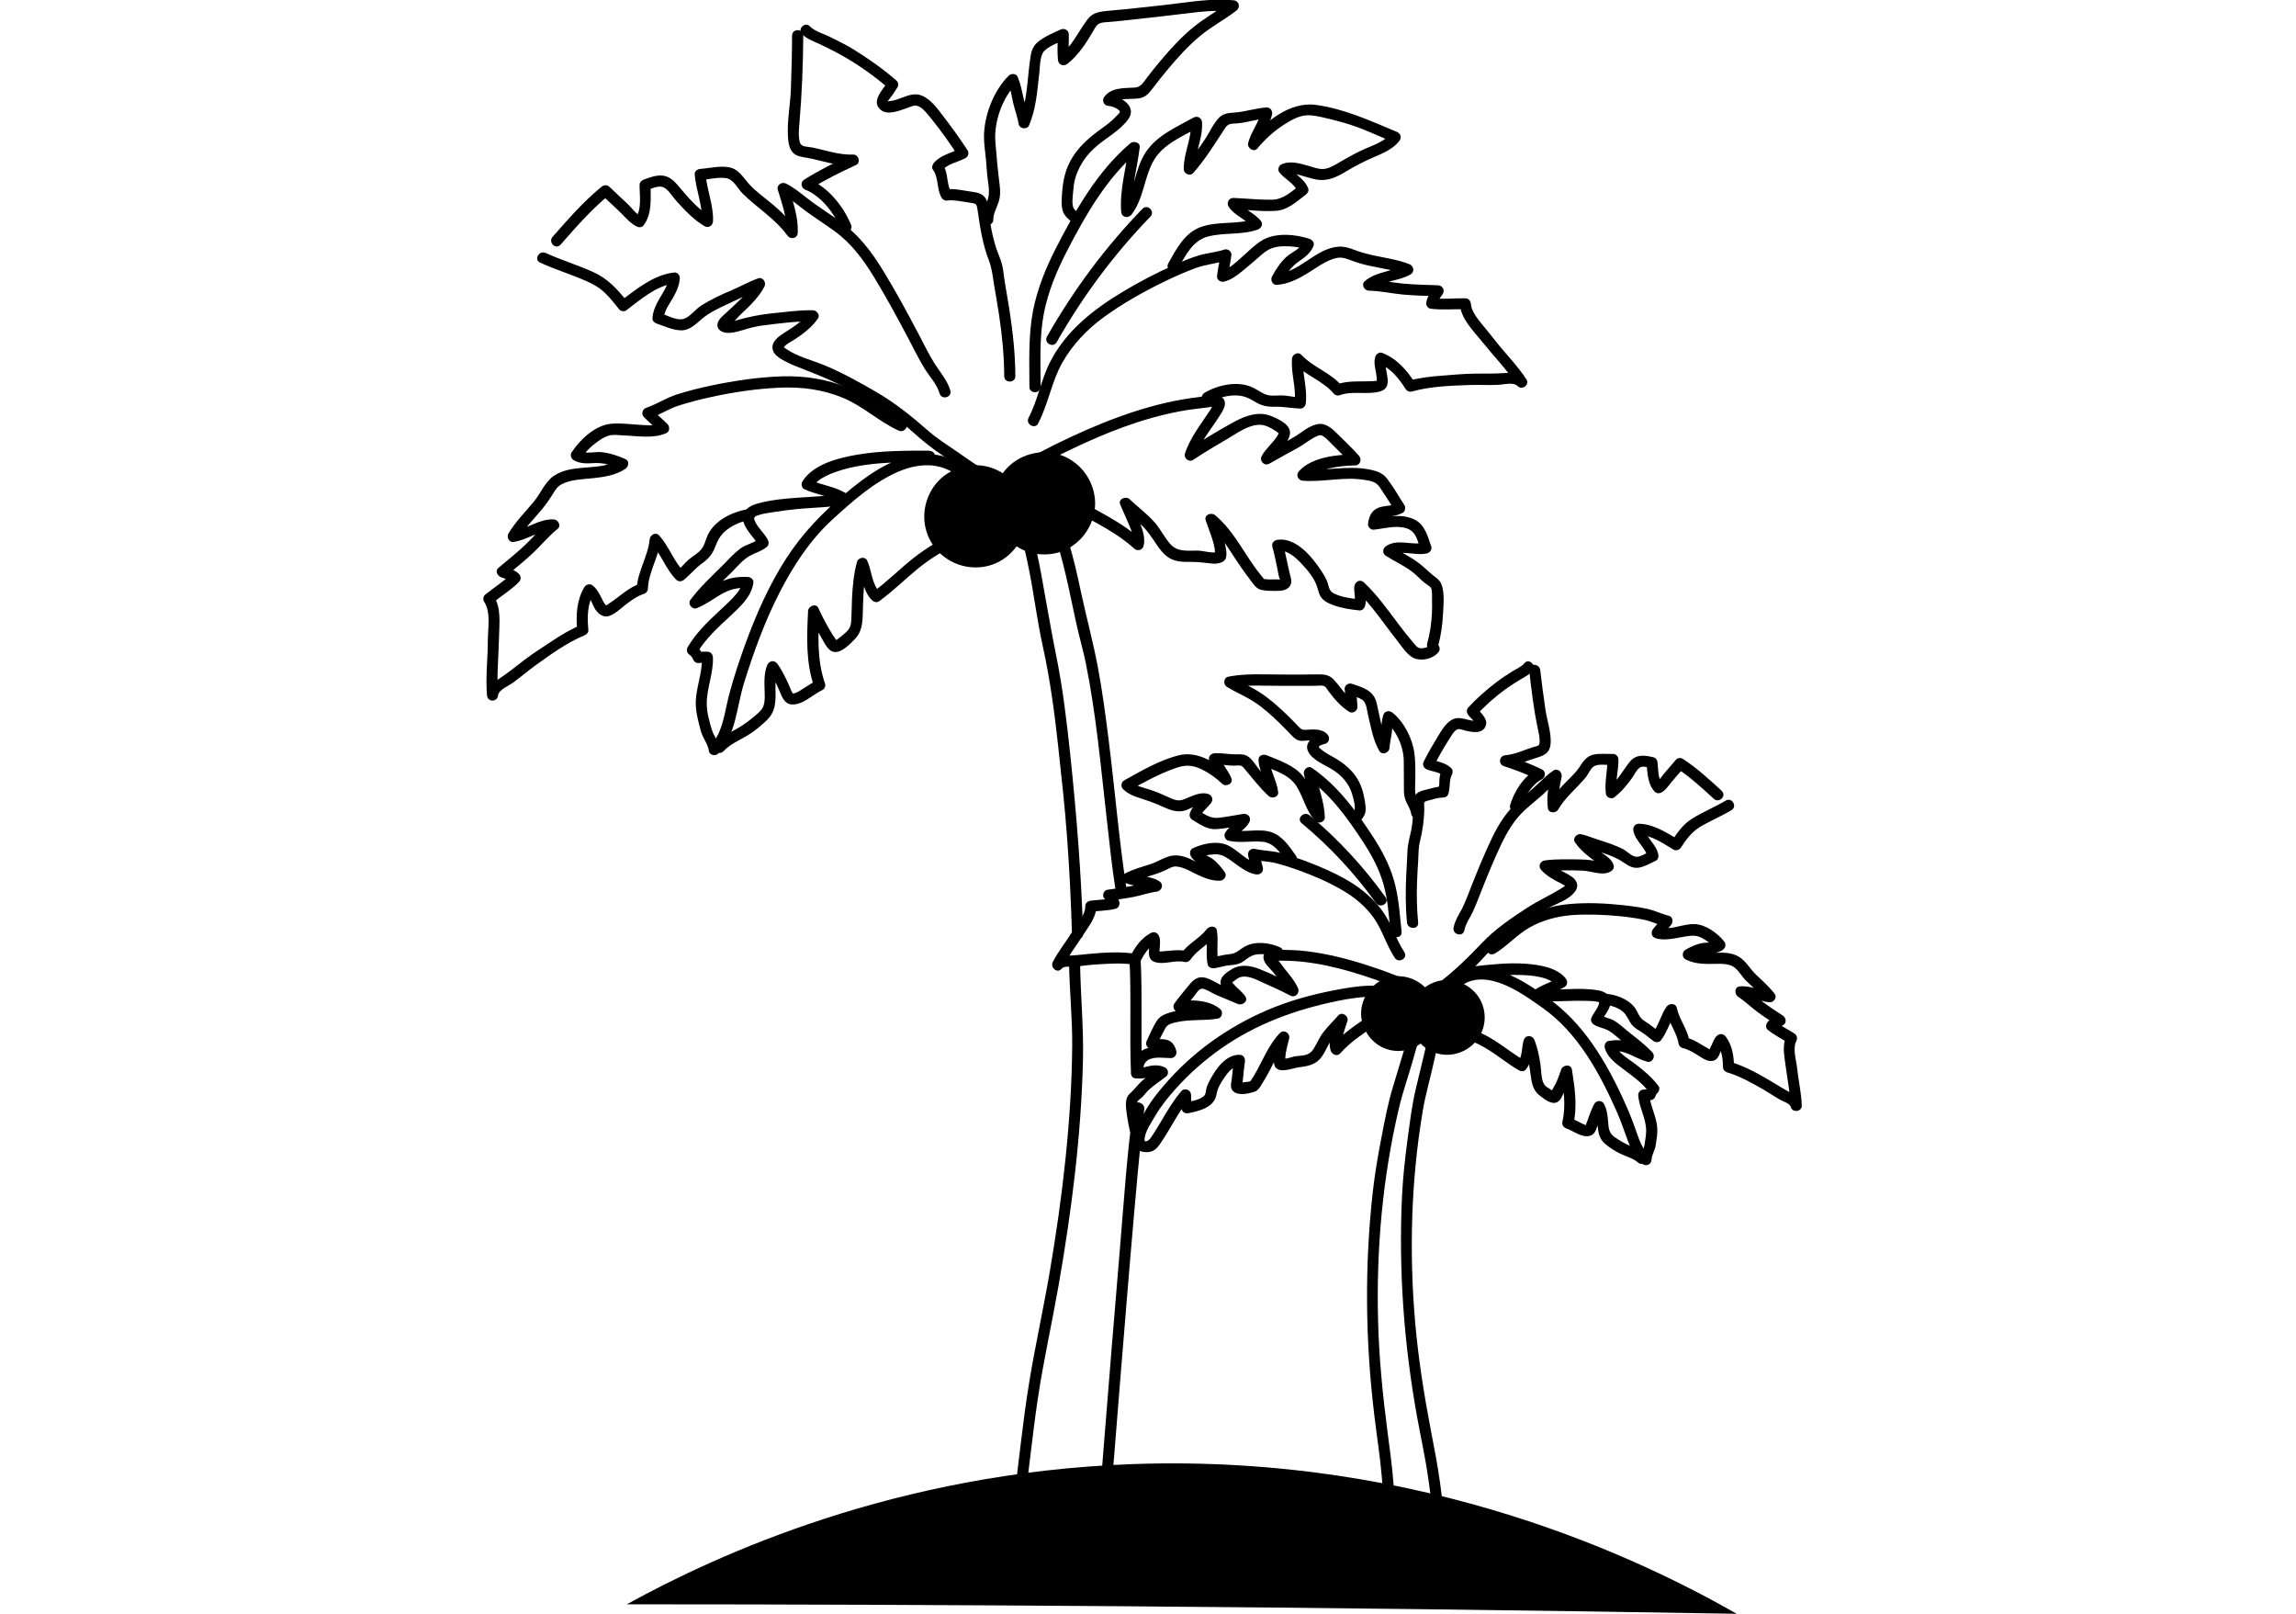 <svg width="74" height="52" viewBox="0 0 74 52" fill="none" xmlns="http://www.w3.org/2000/svg">
<g clip-path="url(#clip0_2018_66573)">
<path d="M34.455 30.967C34.464 31.88 34.565 32.789 34.557 33.7C34.547 34.919 34.466 36.138 34.34 37.349C34.214 38.56 34.04 39.765 33.836 40.966C33.631 42.167 33.368 43.343 33.172 44.538C32.952 45.874 32.831 47.222 32.642 48.56C32.61 48.787 32.956 48.884 32.988 48.656C33.156 47.456 33.272 46.25 33.451 45.054C33.635 43.833 33.907 42.625 34.12 41.41C34.538 39.018 34.846 36.599 34.904 34.169C34.93 33.099 34.822 32.036 34.81 30.967C34.809 30.736 34.45 30.736 34.451 30.967H34.455Z" fill="black"/>
<path d="M32.368 16.071C32.813 16.76 33.011 17.582 33.169 18.376C33.327 19.171 33.429 20.007 33.607 20.814C33.843 21.881 33.987 22.961 34.105 24.046C34.211 25.024 34.321 26.004 34.392 26.985C34.469 28.017 34.518 29.051 34.55 30.087C34.557 30.316 34.917 30.318 34.909 30.087C34.85 28.167 34.699 26.262 34.498 24.353C34.383 23.261 34.255 22.17 34.035 21.095C33.863 20.249 33.724 19.4 33.568 18.552C33.4 17.637 33.191 16.678 32.679 15.889C32.554 15.696 32.243 15.876 32.369 16.071H32.368Z" fill="black"/>
<path d="M36.533 35.655C36.318 37.201 36.219 38.767 36.088 40.321C35.911 42.399 35.744 44.477 35.578 46.556C35.523 47.244 35.469 47.933 35.413 48.621C35.394 48.851 35.753 48.851 35.772 48.621C35.897 47.088 36.016 45.556 36.141 44.023C36.31 41.949 36.479 39.873 36.669 37.8C36.707 37.379 36.747 36.958 36.79 36.538C36.806 36.381 36.824 36.224 36.841 36.066C36.849 36.002 36.856 35.94 36.864 35.876C36.867 35.849 36.87 35.822 36.873 35.795C36.881 35.736 36.873 35.795 36.88 35.749C36.911 35.522 36.565 35.425 36.533 35.653V35.655Z" fill="black"/>
<path d="M36.403 30.913C36.465 32.091 36.404 33.271 36.447 34.45C36.455 34.68 36.814 34.682 36.806 34.45C36.765 33.271 36.824 32.091 36.762 30.913C36.749 30.683 36.39 30.682 36.403 30.913Z" fill="black"/>
<path d="M33.413 16.141C33.984 16.94 34.22 17.941 34.431 18.885C34.541 19.375 34.636 19.866 34.751 20.356C34.83 20.69 34.924 21.018 34.992 21.353C35.326 22.992 35.476 24.672 35.664 26.333C35.753 27.126 35.836 27.92 35.958 28.708C35.993 28.936 36.339 28.839 36.304 28.613C36.063 27.043 35.934 25.454 35.736 23.877C35.635 23.072 35.53 22.264 35.378 21.467C35.227 20.669 35.013 19.882 34.842 19.089C34.613 18.02 34.368 16.867 33.722 15.961C33.59 15.774 33.277 15.953 33.413 16.143V16.141Z" fill="black"/>
<path d="M33.121 15.381C33.237 15.15 33.456 15.019 33.678 14.901C33.925 14.77 34.176 14.646 34.426 14.525C35.012 14.242 35.608 13.979 36.219 13.757C36.83 13.535 37.405 13.374 38.014 13.256C38.317 13.197 38.62 13.167 38.927 13.127C38.973 13.121 39.018 13.113 39.062 13.106C39.075 13.105 39.123 13.106 39.133 13.098H39.155C39.149 13.06 39.141 13.025 39.134 12.988C39.118 12.991 39.037 13.162 39.023 13.186C38.724 13.646 38.362 14.089 38.19 14.617C38.142 14.762 38.324 14.908 38.453 14.82C38.83 14.565 39.225 14.341 39.614 14.108C39.929 13.921 40.356 13.61 40.744 13.706C40.862 13.735 40.98 13.803 41.082 13.867C41.133 13.899 41.18 13.931 41.224 13.971C41.242 13.987 41.234 13.92 41.219 13.952C41.208 13.976 41.197 13.998 41.183 14.022C41.041 14.268 40.798 14.445 40.664 14.695C40.581 14.852 40.75 15.032 40.91 14.941C41.212 14.769 41.516 14.603 41.821 14.435C42.025 14.324 42.204 14.167 42.413 14.068C42.513 14.02 42.571 14.001 42.665 14.068C42.766 14.139 42.85 14.233 42.935 14.32C43.139 14.531 43.357 14.727 43.55 14.947L43.678 14.641C43.096 14.646 42.277 14.724 41.864 15.185C41.757 15.305 41.834 15.48 41.992 15.491C42.646 15.539 43.305 15.357 43.956 15.46C44.163 15.491 44.343 15.515 44.465 15.694C44.637 15.946 44.801 16.205 44.961 16.465L45.025 16.219C44.836 16.316 44.615 16.284 44.42 16.363C44.193 16.455 44.117 16.659 44.091 16.889C44.082 16.978 44.182 17.077 44.27 17.068C44.611 17.033 44.966 16.921 45.305 17.015C45.645 17.109 45.684 17.419 45.782 17.701L45.908 17.481C45.495 17.593 45.053 17.339 44.667 17.601C44.554 17.677 44.549 17.835 44.667 17.91C44.964 18.1 45.299 18.245 45.572 18.47C45.691 18.569 45.794 18.684 45.915 18.781C45.969 18.824 46.094 18.896 46.119 18.941C46.169 19.027 46.151 19.21 46.154 19.305C46.159 19.456 46.157 19.609 46.151 19.761C46.135 20.088 46.09 20.413 45.999 20.729C45.936 20.951 46.282 21.047 46.346 20.825C46.445 20.48 46.492 20.12 46.51 19.761C46.524 19.474 46.564 19.091 46.454 18.818C46.414 18.719 46.344 18.658 46.261 18.596C46.114 18.486 45.987 18.36 45.848 18.24C45.548 17.98 45.179 17.816 44.846 17.602V17.912C45.165 17.696 45.641 17.926 46.003 17.827C46.092 17.803 46.161 17.698 46.129 17.607C46.012 17.277 45.925 16.895 45.575 16.734C45.149 16.536 44.71 16.666 44.268 16.71L44.447 16.889C44.466 16.707 44.557 16.682 44.721 16.658C44.886 16.634 45.047 16.608 45.202 16.529C45.286 16.484 45.315 16.363 45.266 16.283C45.09 15.999 44.914 15.702 44.714 15.434C44.578 15.254 44.409 15.188 44.195 15.14C43.461 14.978 42.724 15.185 41.985 15.131L42.113 15.437C42.298 15.231 42.59 15.15 42.852 15.091C43.113 15.032 43.399 15 43.675 14.997C43.838 14.997 43.901 14.805 43.803 14.691C43.581 14.438 43.335 14.207 43.096 13.971C42.917 13.794 42.714 13.61 42.445 13.671C42.175 13.732 41.98 13.914 41.764 14.049C41.428 14.258 41.068 14.43 40.725 14.628L40.971 14.874C41.13 14.576 41.48 14.368 41.566 14.028C41.652 13.689 41.213 13.51 40.977 13.409C40.565 13.236 40.127 13.4 39.755 13.604C39.249 13.882 38.747 14.185 38.27 14.507L38.533 14.71C38.707 14.177 39.105 13.751 39.386 13.274C39.48 13.114 39.551 12.908 39.356 12.786C39.161 12.663 38.839 12.771 38.638 12.795C37.205 12.963 35.848 13.462 34.546 14.065C34.19 14.229 33.837 14.403 33.491 14.587C33.217 14.732 32.947 14.912 32.805 15.196C32.701 15.402 33.011 15.584 33.115 15.378L33.121 15.381Z" fill="black"/>
<path d="M32.727 15.667C33.051 15.817 33.411 15.849 33.738 15.995C34.066 16.142 34.401 16.34 34.728 16.519C35.361 16.865 36.018 17.186 36.556 17.677C36.655 17.768 36.818 17.733 36.856 17.597C36.921 17.363 36.835 17.104 36.754 16.884C36.663 16.639 36.545 16.405 36.443 16.165L36.143 16.338C36.36 16.544 36.596 16.726 36.808 16.935C36.993 17.117 37.127 17.325 37.271 17.538C37.386 17.709 37.515 17.878 37.695 17.985C37.912 18.113 38.155 18.106 38.399 18.105C38.643 18.103 38.855 18.143 39.091 18.162C39.23 18.173 39.463 18.135 39.512 17.979C39.562 17.822 39.49 17.567 39.452 17.416C39.388 17.165 39.287 16.924 39.201 16.68L38.901 16.854C39.294 17.178 39.557 17.616 39.835 18.036C39.977 18.252 40.125 18.464 40.283 18.668C40.379 18.791 40.473 18.963 40.632 19.003C40.781 19.04 40.955 19.04 41.106 19.04C41.258 19.04 41.43 19.04 41.543 18.922C41.681 18.776 41.596 18.609 41.558 18.441C41.487 18.137 41.432 17.829 41.35 17.526L41.178 17.752C41.478 17.712 41.732 17.937 41.926 18.14C42.132 18.354 42.368 18.631 42.454 18.92C42.496 19.062 42.525 19.207 42.636 19.312C42.729 19.4 42.847 19.453 42.965 19.496C43.236 19.598 43.531 19.64 43.819 19.67C43.9 19.678 43.968 19.608 43.991 19.537C44.063 19.322 43.98 19.108 44.008 18.891L43.702 19.019C44.227 19.51 44.615 20.12 45.06 20.68C45.21 20.868 45.388 21.163 45.637 21.23C45.886 21.297 46.191 21.214 46.355 21.024C46.505 20.85 46.253 20.595 46.102 20.771C46.03 20.854 45.913 20.893 45.805 20.89C45.696 20.887 45.658 20.831 45.589 20.753C45.401 20.536 45.222 20.313 45.052 20.083C44.71 19.625 44.375 19.158 43.957 18.765C43.833 18.649 43.67 18.743 43.651 18.893C43.627 19.075 43.705 19.268 43.646 19.445L43.819 19.312C43.547 19.285 43.247 19.245 43 19.126C42.847 19.052 42.842 18.95 42.794 18.796C42.749 18.652 42.67 18.523 42.588 18.398C42.296 17.956 41.784 17.315 41.181 17.393C41.068 17.407 40.975 17.495 41.009 17.62C41.071 17.849 41.119 18.082 41.168 18.315C41.191 18.421 41.202 18.55 41.245 18.65C41.277 18.727 41.239 18.682 41.282 18.677C41.282 18.677 41.263 18.677 41.261 18.677C41.129 18.657 40.979 18.681 40.843 18.669C40.813 18.666 40.704 18.647 40.733 18.663C40.766 18.682 40.725 18.644 40.718 18.633C40.693 18.598 40.663 18.564 40.636 18.531C40.127 17.907 39.79 17.119 39.161 16.6C39.037 16.497 38.796 16.589 38.861 16.774C38.933 16.98 39.015 17.183 39.078 17.39C39.107 17.484 39.134 17.583 39.149 17.68C39.157 17.735 39.155 17.789 39.16 17.845C39.163 17.888 39.142 17.972 39.172 17.881L39.255 17.774C39.137 17.853 38.785 17.744 38.6 17.742C38.263 17.738 37.949 17.798 37.708 17.518C37.523 17.304 37.4 17.044 37.212 16.83C36.969 16.554 36.669 16.335 36.403 16.083C36.285 15.972 36.029 16.083 36.103 16.257C36.191 16.466 36.291 16.669 36.376 16.879C36.446 17.053 36.569 17.307 36.516 17.498L36.816 17.419C36.272 16.921 35.618 16.586 34.975 16.236C34.638 16.053 34.308 15.857 33.96 15.697C33.797 15.622 33.63 15.549 33.458 15.502C33.285 15.456 33.086 15.432 32.915 15.354C32.708 15.257 32.524 15.566 32.733 15.664L32.727 15.667Z" fill="black"/>
<path d="M33.464 13.634C33.789 13.011 33.891 12.299 34.239 11.685C34.568 11.105 35.035 10.614 35.571 10.223C36.163 9.792 36.813 9.425 37.468 9.102C37.806 8.936 38.151 8.783 38.504 8.649C38.856 8.515 39.214 8.497 39.56 8.379L39.333 8.207C39.308 8.44 39.249 8.668 39.225 8.902C39.212 9.023 39.349 9.1 39.451 9.075C39.684 9.019 39.879 8.867 40.061 8.719C40.265 8.553 40.465 8.379 40.662 8.207C40.881 8.014 41.069 7.943 41.36 7.935C41.615 7.929 41.875 7.956 42.116 8.039L41.99 7.819C41.91 8.025 41.631 8.127 41.473 8.267C41.275 8.444 41.122 8.677 40.997 8.909C40.937 9.022 41.01 9.188 41.152 9.178C41.503 9.156 41.811 9.004 42.108 8.826C42.405 8.647 42.741 8.376 43.103 8.309C43.269 8.278 43.422 8.344 43.576 8.401C43.762 8.471 43.951 8.524 44.145 8.566C44.542 8.65 44.944 8.704 45.324 8.853L45.281 8.524C44.871 8.768 44.364 8.736 43.987 9.06C43.864 9.165 43.968 9.363 44.115 9.366C44.491 9.373 44.858 9.459 45.233 9.493C45.608 9.526 45.977 9.532 46.349 9.545L46.194 9.276C46.096 9.445 45.991 9.572 45.967 9.773C45.959 9.842 46.028 9.936 46.1 9.946C46.476 9.997 46.849 9.954 47.226 9.965L47.047 9.786C47.084 10.271 47.47 10.64 47.759 10.999C48.132 11.464 48.561 11.902 48.887 12.401L49.169 12.184C48.994 11.999 48.726 12.004 48.49 12.021C48.167 12.047 47.845 12.033 47.523 12.039C47.162 12.045 46.803 12.079 46.444 12.107C46.085 12.136 45.747 12.171 45.41 12.267L45.613 12.35C45.343 11.927 45.023 11.555 44.546 11.37C44.453 11.334 44.353 11.41 44.325 11.496C44.27 11.669 44.321 11.854 44.351 12.026C44.367 12.115 44.381 12.197 44.367 12.286C44.373 12.242 44.439 12.277 44.353 12.273C44.319 12.273 44.284 12.28 44.251 12.281C43.861 12.304 43.45 12.251 43.075 12.39L43.249 12.436C42.888 12.005 42.326 11.841 41.947 11.437C41.833 11.316 41.651 11.417 41.64 11.565C41.607 12.044 41.782 12.508 41.728 12.986L41.907 12.808C41.751 12.803 41.597 12.766 41.443 12.749C41.299 12.733 41.159 12.749 41.015 12.749C40.739 12.752 40.581 12.575 40.343 12.471C39.874 12.267 39.247 12.404 38.824 12.656C38.627 12.774 38.807 13.084 39.006 12.966C39.234 12.83 39.493 12.754 39.758 12.742C40.039 12.731 40.22 12.805 40.453 12.948C40.654 13.073 40.843 13.114 41.079 13.106C41.361 13.097 41.628 13.157 41.908 13.165C42.014 13.168 42.078 13.079 42.087 12.986C42.141 12.508 41.966 12.044 41.999 11.565L41.693 11.693C42.074 12.098 42.636 12.264 42.995 12.691C43.033 12.736 43.115 12.758 43.169 12.738C43.595 12.58 44.05 12.731 44.475 12.615C44.965 12.479 44.571 11.895 44.669 11.592L44.448 11.718C44.831 11.867 45.088 12.198 45.302 12.533C45.345 12.6 45.426 12.639 45.505 12.616C46.096 12.449 46.759 12.427 47.371 12.406C47.684 12.395 47.998 12.417 48.311 12.399C48.478 12.39 48.785 12.305 48.916 12.443C49.054 12.588 49.31 12.398 49.198 12.226C48.885 11.747 48.472 11.348 48.126 10.893C48 10.729 47.864 10.574 47.735 10.412C47.596 10.236 47.424 10.022 47.406 9.791C47.398 9.692 47.33 9.614 47.228 9.612C46.885 9.603 46.537 9.654 46.195 9.606L46.328 9.778C46.341 9.665 46.451 9.558 46.505 9.462C46.574 9.341 46.486 9.197 46.35 9.193C45.978 9.18 45.605 9.173 45.235 9.14C44.865 9.106 44.493 9.02 44.117 9.014L44.244 9.32C44.578 9.033 45.09 9.065 45.465 8.84C45.607 8.755 45.56 8.566 45.422 8.511C45.042 8.363 44.638 8.31 44.242 8.224C44.035 8.179 43.837 8.122 43.639 8.047C43.485 7.988 43.325 7.939 43.156 7.948C42.403 7.99 41.902 8.776 41.154 8.824L41.309 9.094C41.446 8.837 41.612 8.597 41.854 8.43C42.058 8.288 42.242 8.16 42.336 7.919C42.373 7.825 42.294 7.728 42.21 7.699C41.762 7.544 41.096 7.487 40.675 7.745C40.447 7.884 40.244 8.09 40.045 8.266C39.846 8.441 39.622 8.671 39.354 8.736L39.581 8.909C39.605 8.676 39.662 8.447 39.689 8.213C39.702 8.1 39.565 8.006 39.463 8.041C39.195 8.132 38.912 8.149 38.641 8.229C38.37 8.309 38.089 8.433 37.821 8.551C37.258 8.798 36.712 9.086 36.184 9.403C35.239 9.973 34.365 10.654 33.85 11.654C33.553 12.232 33.453 12.886 33.151 13.462C33.044 13.666 33.354 13.848 33.461 13.644L33.464 13.634Z" fill="black"/>
<path d="M29.145 13.561C28.507 13.269 27.988 12.775 27.339 12.5C26.666 12.215 25.93 12.104 25.201 12.127C24.472 12.149 23.671 12.266 22.928 12.422C22.559 12.499 22.194 12.591 21.835 12.703C21.476 12.815 21.179 13.02 20.833 13.138C20.707 13.181 20.656 13.338 20.753 13.438C20.917 13.607 21.102 13.751 21.265 13.92L21.302 13.638C21.075 13.74 20.774 13.697 20.533 13.682C20.254 13.666 19.951 13.625 19.673 13.657C19.17 13.714 18.687 14.172 18.422 14.579C18.369 14.66 18.406 14.777 18.486 14.825C18.695 14.949 18.918 14.935 19.153 14.922C19.44 14.906 19.716 14.983 19.978 15.099V14.79C19.352 15.217 18.48 14.911 17.854 15.331C17.567 15.524 17.431 15.887 17.218 16.149C16.935 16.494 16.614 16.808 16.386 17.194C16.324 17.299 16.402 17.481 16.541 17.464C16.991 17.406 17.387 17.071 17.845 17.092L17.717 16.785C17.438 17.009 17.211 17.285 16.954 17.532C16.672 17.803 16.364 18.047 16.064 18.298C15.947 18.395 16.032 18.552 16.144 18.598C16.255 18.644 16.388 18.66 16.474 18.748V18.494C16.222 18.753 15.908 18.938 15.63 19.168C15.573 19.215 15.561 19.324 15.601 19.384C15.829 19.727 15.723 20.24 15.723 20.629C15.723 21.219 15.646 21.813 15.695 22.401C15.715 22.634 16.03 22.631 16.054 22.401C16.072 22.231 16.391 22.098 16.514 22.012C16.769 21.83 17.005 21.621 17.259 21.439C17.747 21.09 18.272 20.704 18.831 20.476C18.899 20.449 18.971 20.386 18.963 20.303C18.925 19.887 18.925 19.466 19.145 19.096L18.899 19.16C19.04 19.254 19.097 19.509 19.191 19.643C19.293 19.788 19.445 19.906 19.63 19.849C19.815 19.791 19.968 19.638 20.113 19.525C20.305 19.375 20.517 19.212 20.75 19.137C20.828 19.112 20.879 19.046 20.882 18.965C20.905 18.41 21.243 17.929 21.297 17.377L20.991 17.505C21.311 17.861 21.455 18.336 21.795 18.679C21.867 18.753 21.975 18.741 22.049 18.679C22.253 18.509 22.412 18.308 22.631 18.151C22.824 18.012 22.955 17.87 23.041 17.645C23.141 17.382 23.237 17.2 23.475 17.036C23.682 16.892 23.925 16.789 24.175 16.757C24.402 16.728 24.405 16.369 24.175 16.398C23.682 16.46 23.102 16.718 22.846 17.172C22.784 17.282 22.749 17.404 22.704 17.523C22.65 17.666 22.57 17.754 22.449 17.843C22.337 17.925 22.224 18 22.125 18.097C22.013 18.207 21.915 18.328 21.795 18.429H22.049C21.712 18.087 21.567 17.609 21.244 17.255C21.131 17.128 20.952 17.239 20.938 17.382C20.885 17.934 20.546 18.407 20.523 18.97L20.656 18.797C20.249 18.928 19.96 19.238 19.609 19.461C19.588 19.474 19.553 19.507 19.528 19.509C19.545 19.507 19.556 19.52 19.521 19.49C19.464 19.44 19.427 19.345 19.392 19.278C19.309 19.118 19.233 18.957 19.081 18.853C19 18.799 18.883 18.839 18.835 18.917C18.583 19.34 18.559 19.826 18.604 20.305L18.736 20.133C18.398 20.272 18.089 20.46 17.784 20.661C17.479 20.862 17.182 21.052 16.898 21.267C16.646 21.459 16.404 21.658 16.141 21.834C15.927 21.976 15.724 22.135 15.697 22.406H16.054C16.003 21.79 16.07 21.159 16.083 20.541C16.091 20.11 16.165 19.589 15.912 19.207L15.884 19.424C16.161 19.195 16.476 19.011 16.728 18.751C16.796 18.681 16.796 18.568 16.728 18.497C16.592 18.357 16.413 18.327 16.239 18.255L16.319 18.555C16.619 18.304 16.927 18.059 17.209 17.789C17.466 17.542 17.693 17.266 17.972 17.042C18.101 16.939 17.986 16.742 17.845 16.736C17.366 16.714 16.999 17.049 16.541 17.108L16.696 17.377C16.914 17.009 17.224 16.71 17.492 16.38C17.616 16.227 17.725 16.068 17.828 15.9C17.9 15.784 17.975 15.67 18.1 15.605C18.395 15.447 18.778 15.445 19.102 15.41C19.469 15.37 19.847 15.316 20.16 15.104C20.258 15.037 20.294 14.853 20.16 14.794C19.909 14.684 19.652 14.595 19.378 14.569C19.15 14.549 18.875 14.643 18.668 14.52L18.732 14.766C18.874 14.549 19.073 14.359 19.285 14.212C19.384 14.143 19.493 14.075 19.609 14.04C19.762 13.993 19.922 14.022 20.076 14.029C20.528 14.044 21.056 14.147 21.48 13.954C21.589 13.904 21.589 13.748 21.517 13.671C21.355 13.502 21.169 13.357 21.005 13.189L20.925 13.489C21.248 13.378 21.53 13.18 21.855 13.075C22.213 12.96 22.578 12.867 22.945 12.787C23.66 12.633 24.394 12.524 25.126 12.492C25.858 12.46 26.527 12.553 27.173 12.821C27.819 13.089 28.327 13.585 28.96 13.874C29.169 13.97 29.351 13.66 29.142 13.564L29.145 13.561Z" fill="black"/>
<path d="M33.539 12.462C33.539 11.675 33.494 10.877 33.644 10.1C33.78 9.398 34.053 8.743 34.378 8.109C34.987 6.929 35.659 5.745 36.682 4.871L36.376 4.743C36.292 5.437 36.084 6.117 36.135 6.82C36.149 7.008 36.361 7.05 36.47 6.911C36.861 6.405 36.87 5.73 37.176 5.185C37.483 4.639 38.127 4.387 38.655 4.092L38.386 3.937C38.416 4.451 38.148 4.93 38.151 5.446C38.151 5.595 38.352 5.694 38.458 5.574C38.855 5.124 39.158 4.625 39.487 4.125C39.592 3.964 39.7 3.99 39.887 3.974C40.206 3.947 40.511 3.835 40.828 3.818L40.656 3.591C40.572 3.952 40.321 4.247 40.228 4.606C40.187 4.768 40.409 4.925 40.528 4.78C40.781 4.475 41.079 4.207 41.416 3.996C41.577 3.896 41.751 3.794 41.936 3.744C42.154 3.685 42.384 3.725 42.599 3.774C42.99 3.864 43.379 3.96 43.756 4.1C44.152 4.247 44.535 4.427 44.924 4.59L44.844 4.29C44.651 4.537 44.316 4.658 44.035 4.778C43.715 4.915 43.429 5.08 43.127 5.255C42.976 5.344 42.802 5.448 42.62 5.446C42.473 5.446 42.323 5.387 42.183 5.348C41.894 5.265 41.58 5.166 41.293 5.301C41.211 5.34 41.173 5.474 41.229 5.547C41.393 5.766 41.719 5.908 41.818 6.166L41.901 5.963C41.607 6.18 41.369 6.431 40.985 6.436C40.572 6.44 40.16 6.394 39.748 6.378C39.613 6.373 39.525 6.535 39.593 6.648C39.775 6.948 40.136 7.039 40.337 7.312L40.444 7.048C39.871 7.254 39.233 7.107 38.665 7.329C38.17 7.522 37.898 8.047 37.653 8.487C37.542 8.69 37.851 8.87 37.963 8.669C38.193 8.256 38.434 7.752 38.927 7.623C39.455 7.482 40.018 7.583 40.54 7.396C40.637 7.361 40.721 7.233 40.647 7.133C40.447 6.862 40.075 6.753 39.903 6.469L39.748 6.739C40.205 6.758 40.67 6.825 41.127 6.793C41.513 6.766 41.786 6.495 42.081 6.276C42.14 6.231 42.194 6.152 42.164 6.073C42.038 5.746 41.736 5.633 41.538 5.368L41.474 5.614C41.602 5.553 41.782 5.614 41.91 5.647C42.076 5.691 42.237 5.748 42.405 5.782C42.762 5.853 43.06 5.719 43.362 5.537C43.663 5.356 43.947 5.207 44.265 5.07C44.559 4.944 44.895 4.807 45.096 4.547C45.185 4.433 45.149 4.303 45.016 4.247C44.169 3.894 43.332 3.506 42.413 3.38C41.573 3.265 40.777 3.923 40.272 4.531L40.572 4.705C40.664 4.346 40.914 4.052 40.999 3.69C41.025 3.583 40.946 3.457 40.827 3.463C40.476 3.482 40.142 3.602 39.793 3.626C39.608 3.639 39.429 3.652 39.292 3.79C39.107 3.98 38.989 4.256 38.845 4.475C38.649 4.773 38.437 5.057 38.201 5.324L38.507 5.451C38.505 4.936 38.772 4.46 38.742 3.942C38.733 3.806 38.595 3.719 38.472 3.787C37.915 4.098 37.291 4.355 36.926 4.907C36.56 5.459 36.57 6.2 36.157 6.734L36.492 6.825C36.439 6.121 36.65 5.44 36.733 4.748C36.754 4.579 36.53 4.532 36.426 4.62C35.365 5.526 34.665 6.764 34.036 7.99C33.708 8.629 33.434 9.299 33.296 10.008C33.14 10.818 33.177 11.645 33.178 12.465C33.178 12.696 33.537 12.696 33.537 12.465L33.539 12.462Z" fill="black"/>
<path d="M34.056 11.027C34.889 9.558 35.902 8.192 37.078 6.98C37.239 6.814 36.985 6.56 36.824 6.726C35.627 7.959 34.593 9.352 33.745 10.845C33.63 11.046 33.941 11.228 34.054 11.027H34.056Z" fill="black"/>
<path d="M17.401 8.459C17.884 8.682 18.393 8.835 18.88 9.049C19.114 9.153 19.325 9.268 19.508 9.448C19.674 9.611 19.818 9.794 19.963 9.975C20.008 10.03 20.123 10.046 20.18 10.003C20.623 9.673 21.153 9.198 21.726 9.137L21.547 8.958C21.531 9.202 21.373 9.415 21.255 9.62C21.137 9.826 21.045 10.019 21.029 10.252C21.022 10.334 21.089 10.4 21.161 10.425C21.413 10.509 21.675 10.637 21.945 10.645C22.214 10.653 22.418 10.452 22.61 10.286C22.863 10.067 23.195 9.916 23.5 9.775C23.837 9.62 24.181 9.44 24.529 9.316L24.326 9.052C24.111 9.462 23.738 9.761 23.408 10.075C23.307 10.171 23.16 10.278 23.128 10.421C23.09 10.595 23.232 10.699 23.387 10.72C23.572 10.745 23.762 10.689 23.937 10.637C24.151 10.571 24.355 10.517 24.579 10.488C25.113 10.421 25.667 10.345 26.204 10.357L26.05 10.088C25.86 10.361 25.555 10.546 25.281 10.721C25.102 10.835 24.853 11.008 24.902 11.256C24.938 11.43 25.121 11.541 25.263 11.62C25.469 11.734 25.692 11.819 25.912 11.903C27.165 12.382 28.416 13.025 29.421 13.922C29.74 14.207 30.061 14.469 30.419 14.702C30.807 14.954 31.176 15.236 31.575 15.471C31.774 15.589 31.954 15.278 31.756 15.161C31.431 14.97 31.126 14.748 30.815 14.534C30.504 14.32 30.193 14.124 29.909 13.875C29.373 13.406 28.838 12.974 28.218 12.617C27.672 12.302 27.099 11.98 26.515 11.747C26.129 11.594 25.697 11.487 25.351 11.252C25.32 11.232 25.279 11.209 25.258 11.179C25.242 11.154 25.245 11.214 25.262 11.192C25.33 11.087 25.474 11.026 25.576 10.96C25.866 10.775 26.161 10.554 26.359 10.268C26.441 10.152 26.33 10.002 26.204 9.998C25.761 9.987 25.322 10.054 24.88 10.097C24.489 10.136 24.132 10.209 23.757 10.316C23.685 10.337 23.612 10.357 23.538 10.365C23.455 10.375 23.441 10.337 23.463 10.436C23.491 10.555 23.473 10.49 23.522 10.461C23.655 10.386 23.776 10.22 23.888 10.117C24.17 9.853 24.457 9.579 24.638 9.233C24.705 9.105 24.591 8.914 24.435 8.969C24.124 9.08 23.838 9.247 23.534 9.373C23.229 9.499 22.897 9.66 22.604 9.842C22.415 9.959 22.229 10.233 22.008 10.281C21.788 10.329 21.464 10.147 21.259 10.078L21.391 10.251C21.409 10.013 21.571 9.802 21.686 9.603C21.801 9.403 21.897 9.194 21.911 8.958C21.917 8.869 21.823 8.768 21.732 8.78C21.075 8.85 20.518 9.314 20.006 9.695L20.223 9.724C19.904 9.33 19.599 8.985 19.132 8.772C18.628 8.54 18.092 8.384 17.587 8.151C17.378 8.055 17.197 8.365 17.405 8.46L17.401 8.459Z" fill="black"/>
<path d="M18.062 7.889C18.559 7.324 19.054 6.753 19.64 6.276H19.386C19.608 6.483 19.836 6.686 20.051 6.901C20.211 7.061 20.35 7.228 20.563 7.315C20.616 7.335 20.704 7.315 20.737 7.268C21.026 6.9 20.965 6.405 20.969 5.965L20.836 6.137C20.985 6.083 21.211 5.97 21.369 6.029C21.527 6.088 21.661 6.317 21.773 6.444C22.055 6.761 22.342 7.071 22.711 7.289C22.832 7.361 22.976 7.267 22.98 7.134C23.003 6.614 22.784 6.136 22.744 5.623L22.566 5.802C22.835 5.785 23.116 5.705 23.387 5.737C23.641 5.767 23.77 6.073 23.936 6.238C24.407 6.704 24.983 7.045 25.377 7.589C25.479 7.731 25.704 7.686 25.712 7.498C25.731 6.986 25.559 6.504 25.413 6.021L25.15 6.223C25.455 6.377 25.707 6.608 25.98 6.809C26.278 7.027 26.591 7.224 26.889 7.441C27.445 7.843 27.834 8.376 28.186 8.956C28.564 9.579 28.912 10.218 29.252 10.861C29.428 11.193 29.594 11.536 29.788 11.857C29.953 12.13 30.192 12.366 30.283 12.678C30.348 12.9 30.694 12.806 30.629 12.583C30.533 12.256 30.31 12.01 30.13 11.728C29.932 11.415 29.771 11.075 29.598 10.748C29.236 10.062 28.868 9.379 28.462 8.719C28.108 8.141 27.709 7.605 27.162 7.197C26.853 6.967 26.527 6.761 26.214 6.538C25.921 6.327 25.656 6.078 25.332 5.915C25.198 5.848 25.021 5.96 25.069 6.118C25.206 6.571 25.372 7.019 25.355 7.5L25.689 7.409C25.474 7.112 25.219 6.857 24.941 6.619C24.664 6.381 24.367 6.183 24.132 5.919C23.946 5.71 23.807 5.453 23.513 5.394C23.202 5.33 22.88 5.422 22.569 5.442C22.478 5.448 22.382 5.52 22.39 5.62C22.43 6.131 22.649 6.616 22.626 7.131L22.896 6.976C22.465 6.72 22.146 6.322 21.825 5.947C21.696 5.797 21.545 5.673 21.339 5.657C21.133 5.641 20.932 5.721 20.745 5.789C20.67 5.817 20.614 5.879 20.613 5.962C20.611 6.274 20.694 6.747 20.487 7.011L20.661 6.965C20.49 6.897 20.359 6.689 20.225 6.568C20.029 6.388 19.836 6.203 19.641 6.019C19.565 5.947 19.464 5.957 19.387 6.019C18.802 6.496 18.307 7.067 17.81 7.632C17.657 7.804 17.91 8.06 18.063 7.886L18.062 7.889Z" fill="black"/>
<path d="M29.963 14.521C29.19 14.521 28.411 14.52 27.645 14.648C27.037 14.75 26.209 14.951 25.86 15.517C25.812 15.594 25.838 15.721 25.924 15.763C26.311 15.945 26.774 15.981 27.128 16.229L27.172 15.9C26.267 16.063 25.319 15.981 24.426 16.222C24.151 16.296 23.88 16.463 23.955 16.789C24.027 17.098 24.303 17.298 24.44 17.572L24.469 17.355C24.295 17.503 24.049 17.538 23.864 17.674C23.662 17.823 23.497 18.009 23.322 18.186C22.951 18.56 22.562 18.91 22.248 19.335C22.157 19.458 22.308 19.654 22.451 19.598C22.717 19.494 22.942 19.333 23.183 19.185C23.486 18.997 23.748 18.928 24.105 18.944L23.926 18.765C23.902 18.958 23.74 19.134 23.614 19.27C23.465 19.429 23.302 19.576 23.143 19.724C22.782 20.059 22.411 20.426 22.163 20.855C22.127 20.919 22.13 21.023 22.192 21.072C22.25 21.119 22.307 21.165 22.334 21.237C22.374 21.336 22.449 21.379 22.554 21.363C22.639 21.35 22.717 21.352 22.802 21.355L22.623 21.176C22.647 21.715 22.395 22.224 22.427 22.764C22.443 23.028 22.519 23.282 22.583 23.539C22.642 23.772 22.817 23.968 22.849 24.203C22.869 24.341 23.065 24.369 23.149 24.282C23.722 23.697 23.744 22.762 23.977 22.018C24.288 21.018 24.646 20.027 25.125 19.094C25.565 18.236 26.102 17.408 26.817 16.752C27.455 16.168 28.143 15.552 28.942 15.203C29.375 15.014 29.857 14.922 30.318 15.051C30.822 15.193 31.206 15.589 31.685 15.788C31.899 15.876 31.991 15.53 31.781 15.442C31.336 15.257 30.985 14.904 30.527 14.742C30.125 14.598 29.684 14.604 29.273 14.71C28.397 14.935 27.657 15.544 26.988 16.125C26.254 16.76 25.646 17.462 25.15 18.299C24.62 19.195 24.221 20.161 23.883 21.143C23.708 21.656 23.542 22.17 23.425 22.7C23.325 23.158 23.234 23.681 22.892 24.029L23.192 24.108C23.162 23.888 23.007 23.724 22.944 23.517C22.864 23.258 22.784 22.968 22.779 22.697C22.771 22.181 22.999 21.696 22.977 21.178C22.972 21.077 22.899 21.002 22.798 20.999C22.682 20.994 22.572 21.002 22.455 21.02L22.675 21.146C22.623 21.013 22.553 20.914 22.441 20.823L22.47 21.041C22.736 20.578 23.157 20.203 23.545 19.842C23.859 19.55 24.228 19.217 24.282 18.77C24.295 18.671 24.19 18.595 24.103 18.591C23.759 18.576 23.462 18.623 23.157 18.789C22.884 18.938 22.644 19.147 22.353 19.26L22.556 19.523C22.862 19.108 23.258 18.769 23.618 18.402C23.789 18.228 23.955 18.025 24.172 17.907C24.36 17.805 24.553 17.759 24.721 17.617C24.785 17.562 24.783 17.467 24.75 17.4C24.636 17.173 24.413 17.006 24.322 16.768C24.28 16.659 24.328 16.64 24.434 16.604C24.571 16.554 24.721 16.532 24.864 16.511C25.209 16.46 25.555 16.409 25.903 16.385C26.359 16.353 26.817 16.337 27.269 16.256C27.435 16.225 27.427 16.007 27.312 15.927C26.951 15.677 26.498 15.645 26.107 15.461L26.171 15.707C26.324 15.46 26.653 15.308 26.918 15.212C27.226 15.101 27.55 15.03 27.873 14.983C28.564 14.884 29.268 14.89 29.963 14.89C30.195 14.89 30.195 14.531 29.963 14.531V14.521Z" fill="black"/>
<path d="M23.325 24.201C23.528 23.979 23.808 23.866 24.062 23.716C24.297 23.577 24.525 23.389 24.721 23.201C25.206 22.733 24.852 22.081 25.077 21.524L24.748 21.567C24.904 21.784 25.029 22.036 25.131 22.283C25.203 22.459 25.286 22.677 25.503 22.698C25.865 22.733 26.201 22.374 26.509 22.232C26.576 22.202 26.616 22.098 26.592 22.03C26.326 21.28 26.369 20.468 26.406 19.684L26.071 19.775C26.181 20.027 26.312 20.268 26.45 20.505C26.537 20.651 26.624 20.859 26.768 20.961C27.025 21.146 27.385 20.765 27.551 20.595C27.77 20.372 27.797 20.096 27.806 19.796C27.824 19.258 27.826 18.721 27.969 18.199L27.641 18.242C27.813 18.617 27.799 19.043 28.113 19.348C28.166 19.399 28.266 19.423 28.33 19.377C28.78 19.051 29.172 18.659 29.601 18.309C30.031 17.96 30.495 17.689 30.982 17.468C31.151 17.392 31.336 17.312 31.447 17.154C31.543 17.017 31.57 16.849 31.588 16.687C31.616 16.399 31.529 15.89 31.824 15.718C32.023 15.602 31.843 15.291 31.642 15.409C31.315 15.6 31.265 15.972 31.248 16.318C31.24 16.485 31.246 16.661 31.205 16.825C31.155 17.02 30.97 17.082 30.801 17.159C30.327 17.373 29.868 17.649 29.458 17.968C29.008 18.319 28.612 18.732 28.148 19.065L28.365 19.094C28.095 18.832 28.1 18.39 27.948 18.062C27.881 17.917 27.658 17.966 27.62 18.105C27.515 18.493 27.478 18.893 27.46 19.294C27.452 19.491 27.451 19.689 27.441 19.887C27.436 19.995 27.435 20.117 27.389 20.217C27.349 20.303 27.272 20.369 27.202 20.43C27.14 20.484 27.074 20.535 27.009 20.586C27.001 20.592 26.926 20.637 26.924 20.648C26.919 20.672 26.964 20.68 26.971 20.669C26.979 20.651 26.851 20.482 26.835 20.455C26.784 20.37 26.733 20.284 26.683 20.198C26.572 20.003 26.47 19.804 26.379 19.598C26.302 19.423 26.052 19.528 26.044 19.689C26.005 20.501 25.965 21.35 26.243 22.13L26.326 21.928C26.195 21.988 26.076 22.071 25.953 22.146C25.847 22.21 25.669 22.354 25.536 22.347C25.504 22.347 25.578 22.381 25.549 22.342C25.527 22.312 25.512 22.275 25.496 22.242C25.46 22.162 25.431 22.078 25.393 21.998C25.295 21.789 25.192 21.578 25.056 21.39C24.96 21.258 24.788 21.286 24.727 21.433C24.617 21.706 24.636 21.996 24.644 22.283C24.648 22.427 24.657 22.58 24.616 22.719C24.574 22.858 24.48 22.939 24.375 23.03C24.167 23.209 23.96 23.367 23.721 23.497C23.481 23.628 23.248 23.751 23.067 23.951C22.912 24.121 23.164 24.375 23.32 24.204L23.325 24.201Z" fill="black"/>
<path d="M25.528 1.145C25.527 1.723 25.511 2.299 25.49 2.876C25.472 3.372 25.369 3.88 25.394 4.376C25.404 4.556 25.423 4.773 25.55 4.912C25.664 5.035 25.825 5.052 25.981 5.08C26.489 5.169 26.977 5.36 27.5 5.34L27.409 5.005C26.899 5.239 26.395 5.488 25.921 5.788C25.78 5.876 25.822 6.061 25.964 6.117C26.455 6.311 26.889 6.868 27.085 7.343C27.173 7.554 27.519 7.462 27.431 7.248C27.181 6.641 26.682 6.018 26.059 5.77L26.102 6.099C26.578 5.799 27.082 5.55 27.591 5.316C27.755 5.241 27.671 4.974 27.5 4.981C27.039 4.998 26.607 4.839 26.16 4.749C26.027 4.722 25.83 4.745 25.783 4.595C25.724 4.408 25.748 4.183 25.764 3.99C25.844 3.042 25.884 2.098 25.889 1.145C25.889 0.914 25.531 0.914 25.53 1.145H25.528Z" fill="black"/>
<path d="M25.852 1.101C26.007 1.259 26.211 1.326 26.407 1.416C26.675 1.543 26.942 1.675 27.198 1.823C27.709 2.117 28.201 2.466 28.646 2.852L28.617 2.635C28.472 2.872 28.068 3.245 28.368 3.526C28.596 3.739 29 3.561 29.245 3.476C29.351 3.441 29.469 3.376 29.579 3.416C29.751 3.478 29.896 3.68 30.008 3.816C30.322 4.202 30.61 4.609 30.881 5.027L30.945 4.781C30.661 4.936 30.313 4.992 30.097 5.252C30.05 5.309 30.021 5.402 30.069 5.469C30.259 5.732 30.184 6.093 30.349 6.374C30.378 6.423 30.444 6.469 30.504 6.463C30.761 6.431 31.034 6.501 31.289 6.536C31.466 6.56 31.481 6.581 31.506 6.761C31.588 7.321 31.663 7.849 31.868 8.381C31.972 8.645 31.996 8.917 32.042 9.194C32.095 9.51 32.151 9.826 32.199 10.142C32.298 10.798 32.363 11.457 32.366 12.12C32.366 12.352 32.727 12.352 32.725 12.12C32.722 11.412 32.645 10.708 32.538 10.008C32.486 9.659 32.416 9.311 32.366 8.96C32.345 8.811 32.331 8.66 32.293 8.515C32.248 8.345 32.173 8.188 32.117 8.022C32.022 7.738 31.956 7.446 31.912 7.149C31.876 6.914 31.897 6.613 31.771 6.402C31.678 6.246 31.519 6.204 31.35 6.182C31.076 6.147 30.779 6.067 30.503 6.102L30.657 6.192C30.493 5.912 30.573 5.56 30.377 5.287L30.348 5.504C30.538 5.276 30.871 5.228 31.123 5.091C31.206 5.046 31.24 4.925 31.187 4.845C30.935 4.459 30.665 4.089 30.385 3.723C30.192 3.471 29.952 3.135 29.624 3.053C29.363 2.99 29.08 3.163 28.835 3.229C28.775 3.245 28.716 3.253 28.655 3.261C28.595 3.269 28.601 3.272 28.641 3.223C28.738 3.098 28.842 2.951 28.925 2.816C28.963 2.752 28.955 2.65 28.896 2.599C28.462 2.222 27.99 1.887 27.5 1.587C27.258 1.439 27.002 1.313 26.747 1.187C26.541 1.086 26.265 1.014 26.104 0.849C25.943 0.683 25.689 0.936 25.85 1.102L25.852 1.101Z" fill="black"/>
<path d="M32.014 7.074C32.015 6.875 32.124 6.699 32.184 6.514C32.245 6.329 32.242 6.144 32.218 5.951C32.16 5.496 32.117 5.038 32.081 4.58C32.028 3.939 32.304 3.14 32.768 2.686L32.486 2.65C32.577 2.862 32.602 3.096 32.655 3.32C32.708 3.543 32.795 3.771 32.834 4.004C32.858 4.149 33.102 4.186 33.162 4.047C33.395 3.51 33.429 2.931 33.497 2.355C33.523 2.147 33.509 1.772 33.673 1.625C33.863 1.458 34.131 1.364 34.357 1.26L34.088 1.105C34.094 1.38 34.07 1.653 34.097 1.927C34.113 2.091 34.278 2.152 34.404 2.055C34.761 1.775 35.015 1.377 35.241 0.989C35.291 0.904 35.337 0.807 35.428 0.761C35.519 0.714 35.64 0.716 35.742 0.708C36.013 0.689 36.283 0.654 36.554 0.625C37.095 0.566 37.634 0.509 38.175 0.44C38.716 0.371 39.227 0.319 39.755 0.368L39.664 0.033C39.279 0.33 38.85 0.563 38.472 0.868C38.094 1.172 37.728 1.573 37.401 1.961C37.245 2.146 37.093 2.335 36.947 2.529C36.832 2.678 36.765 2.811 36.569 2.822C36.219 2.841 35.795 2.817 35.578 3.141C35.519 3.229 35.573 3.388 35.685 3.404C35.785 3.419 35.891 3.44 35.98 3.492C36.009 3.508 36.092 3.559 36.093 3.601C36.093 3.637 35.998 3.724 35.978 3.744C35.835 3.899 35.669 4.025 35.496 4.148C35.134 4.41 34.806 4.684 34.566 5.068C34.327 5.453 34.257 5.828 34.228 6.254C34.215 6.441 34.199 6.646 34.263 6.827C34.282 6.882 34.313 6.921 34.349 6.967C34.383 7.009 34.41 7.039 34.452 7.072C34.485 7.099 34.509 7.143 34.507 7.098C34.519 7.328 34.877 7.329 34.866 7.098C34.861 7.005 34.841 6.926 34.772 6.86C34.742 6.831 34.7 6.817 34.669 6.79C34.662 6.785 34.587 6.686 34.609 6.732C34.525 6.551 34.584 6.279 34.597 6.086C34.632 5.582 34.897 5.116 35.265 4.778C35.634 4.44 36.063 4.242 36.356 3.853C36.666 3.441 36.144 3.112 35.779 3.06L35.886 3.323C35.98 3.183 36.251 3.197 36.401 3.187C36.551 3.178 36.69 3.191 36.825 3.138C36.979 3.079 37.073 2.948 37.17 2.822C37.327 2.616 37.488 2.412 37.655 2.214C37.968 1.842 38.3 1.476 38.673 1.164C39.046 0.853 39.468 0.635 39.846 0.344C39.988 0.234 39.941 0.027 39.755 0.009C39.19 -0.043 38.627 0.022 38.067 0.095C37.507 0.169 36.904 0.228 36.321 0.292C36.065 0.319 35.804 0.335 35.548 0.367C35.345 0.392 35.177 0.458 35.051 0.624C34.747 1.026 34.56 1.482 34.15 1.803L34.456 1.93C34.429 1.657 34.453 1.383 34.447 1.109C34.444 0.963 34.298 0.898 34.177 0.954C33.931 1.067 33.673 1.174 33.459 1.345C33.245 1.515 33.223 1.739 33.19 1.996C33.106 2.615 33.103 3.29 32.853 3.87L33.181 3.913C33.14 3.658 33.044 3.416 32.989 3.163C32.936 2.927 32.893 2.696 32.797 2.473C32.751 2.363 32.59 2.364 32.515 2.436C32.026 2.911 31.709 3.739 31.714 4.418C31.714 4.652 31.754 4.89 31.776 5.123C31.798 5.356 31.805 5.581 31.838 5.807C31.872 6.034 31.905 6.251 31.819 6.479C31.744 6.678 31.658 6.86 31.656 7.077C31.653 7.308 32.012 7.308 32.015 7.077L32.014 7.074Z" fill="black"/>
<path d="M31.435 18.107C32.246 18.107 32.904 17.449 32.904 16.637C32.904 15.826 32.246 15.168 31.435 15.168C30.623 15.168 29.965 15.826 29.965 16.637C29.965 17.449 30.623 18.107 31.435 18.107Z" fill="black"/>
<path d="M32.724 16.637C32.716 17.173 32.386 17.666 31.877 17.85C31.361 18.035 30.777 17.874 30.431 17.451C30.085 17.028 30.051 16.435 30.326 15.975C30.6 15.516 31.144 15.268 31.668 15.367C32.279 15.484 32.716 16.018 32.724 16.637C32.727 16.869 33.086 16.869 33.083 16.637C33.073 15.95 32.652 15.337 32.009 15.093C31.366 14.849 30.602 15.053 30.166 15.586C29.731 16.12 29.66 16.886 30.018 17.481C30.375 18.076 31.068 18.38 31.744 18.257C32.52 18.118 33.073 17.414 33.083 16.637C33.086 16.406 32.727 16.406 32.724 16.637Z" fill="black"/>
<path d="M33.649 17.688C34.461 17.688 35.118 17.03 35.118 16.219C35.118 15.407 34.461 14.749 33.649 14.749C32.838 14.749 32.18 15.407 32.18 16.219C32.18 17.03 32.838 17.688 33.649 17.688Z" fill="black"/>
<path d="M34.938 16.219C34.93 16.755 34.6 17.248 34.091 17.431C33.582 17.615 32.992 17.455 32.645 17.033C32.299 16.61 32.266 16.016 32.54 15.557C32.815 15.097 33.359 14.85 33.882 14.949C34.493 15.065 34.93 15.6 34.938 16.219C34.941 16.45 35.3 16.45 35.297 16.219C35.288 15.531 34.866 14.919 34.223 14.675C33.58 14.43 32.816 14.635 32.381 15.168C31.945 15.702 31.875 16.468 32.232 17.063C32.59 17.658 33.282 17.961 33.959 17.838C34.734 17.7 35.288 16.996 35.297 16.219C35.3 15.988 34.941 15.988 34.938 16.219Z" fill="black"/>
<path d="M46.503 32.486C46.21 32.843 46.065 33.278 45.958 33.723C45.851 34.168 45.739 34.629 45.632 35.082C45.5 35.645 45.431 36.221 45.355 36.795C45.278 37.37 45.216 37.957 45.187 38.541C45.074 40.929 45.248 43.302 45.672 45.653C45.792 46.316 45.939 46.974 46.034 47.64C46.13 48.305 46.195 48.959 46.286 49.616C46.318 49.845 46.664 49.747 46.633 49.521C46.551 48.938 46.492 48.354 46.412 47.774C46.333 47.193 46.224 46.652 46.117 46.092C45.897 44.943 45.714 43.785 45.611 42.619C45.414 40.344 45.477 38.021 45.86 35.768C45.953 35.225 46.111 34.701 46.226 34.165C46.331 33.676 46.433 33.136 46.757 32.738C46.902 32.561 46.65 32.306 46.503 32.485V32.486Z" fill="black"/>
<path d="M45.897 32.516C45.593 32.853 45.423 33.274 45.293 33.702C45.162 34.129 45.032 34.571 44.9 35.005C44.729 35.562 44.624 36.135 44.514 36.706C44.404 37.277 44.308 37.84 44.244 38.414C43.978 40.801 44.005 43.194 44.291 45.578C44.37 46.25 44.479 46.917 44.536 47.592C44.594 48.266 44.619 48.916 44.672 49.576C44.69 49.804 45.048 49.807 45.031 49.576C44.985 48.992 44.959 48.407 44.914 47.823C44.87 47.239 44.788 46.664 44.713 46.085C44.56 44.91 44.445 43.727 44.415 42.542C44.356 40.249 44.562 37.922 45.092 35.69C45.216 35.163 45.401 34.656 45.545 34.136C45.677 33.658 45.814 33.146 46.154 32.771C46.309 32.601 46.055 32.345 45.9 32.518L45.897 32.516Z" fill="black"/>
<path d="M45.648 31.904C45.242 31.861 44.838 31.786 44.429 31.765C44.021 31.744 43.651 31.792 43.27 31.859C42.531 31.988 41.781 32.175 41.084 32.45C39.798 32.957 38.608 33.758 37.681 34.784C37.397 35.098 37.126 35.427 36.913 35.795C36.746 36.086 36.55 36.384 36.527 36.727C36.513 36.958 36.872 36.957 36.886 36.727C36.904 36.448 37.105 36.18 37.24 35.945C37.421 35.634 37.649 35.358 37.887 35.09C38.325 34.599 38.822 34.16 39.361 33.782C40.493 32.989 41.751 32.533 43.097 32.255C43.509 32.17 43.93 32.107 44.353 32.119C44.776 32.132 45.216 32.215 45.648 32.261C45.878 32.285 45.877 31.926 45.648 31.902V31.904Z" fill="black"/>
<path d="M45.635 31.872C45.489 31.652 45.27 31.541 45.029 31.446C44.72 31.323 44.407 31.211 44.089 31.109C43.445 30.9 42.792 30.734 42.119 30.651C41.795 30.611 41.474 30.608 41.151 30.6C40.967 30.595 40.713 30.616 40.721 30.862C40.728 31.032 40.921 31.192 41.021 31.313C41.205 31.535 41.404 31.755 41.526 32.02L41.771 31.774C41.395 31.577 41.001 31.388 40.605 31.23C40.313 31.114 39.997 31.058 39.716 31.221C39.546 31.32 39.287 31.486 39.346 31.719C39.408 31.966 39.692 32.09 39.83 32.288L40.075 32.042C39.815 31.928 39.542 31.832 39.287 31.707C39.112 31.621 38.928 31.49 38.724 31.49C38.536 31.49 38.408 31.634 38.298 31.77C38.145 31.959 37.985 32.146 37.845 32.344C37.77 32.451 37.869 32.626 38 32.614C38.319 32.583 38.823 32.55 39.083 32.776L39.163 32.476C38.655 32.566 38.13 32.475 37.636 32.649C37.5 32.697 37.382 32.752 37.299 32.874C37.164 33.072 37.066 33.314 36.962 33.531C36.91 33.641 36.955 33.753 37.069 33.794C37.17 33.831 37.274 33.84 37.381 33.844C37.495 33.847 37.538 33.837 37.567 33.963L37.739 33.737C37.419 33.737 37.09 33.683 36.798 33.855C36.554 33.998 36.511 34.273 36.452 34.525C36.433 34.609 36.477 34.732 36.578 34.745C36.711 34.763 36.828 34.753 36.959 34.729C37.09 34.705 37.25 34.646 37.376 34.708L37.339 34.426C37.135 34.589 36.9 34.724 36.718 34.916C36.632 35.005 36.559 35.102 36.468 35.187C36.404 35.248 36.345 35.302 36.316 35.388C36.254 35.58 36.31 35.835 36.337 36.029C36.374 36.294 36.434 36.556 36.535 36.805C36.62 37.017 36.967 36.925 36.881 36.709C36.801 36.511 36.747 36.307 36.709 36.098C36.688 35.986 36.674 35.873 36.666 35.758C36.661 35.691 36.632 35.559 36.658 35.5C36.68 35.45 36.79 35.377 36.832 35.334C36.902 35.257 36.962 35.176 37.039 35.106C37.21 34.949 37.411 34.825 37.591 34.681C37.679 34.611 37.65 34.447 37.554 34.399C37.419 34.332 37.288 34.318 37.138 34.335C36.988 34.353 36.824 34.421 36.672 34.399L36.798 34.619C36.841 34.434 36.848 34.214 37.047 34.133C37.263 34.043 37.513 34.094 37.739 34.094C37.859 34.094 37.939 33.979 37.912 33.868C37.873 33.705 37.787 33.561 37.62 33.51C37.47 33.466 37.312 33.502 37.162 33.448L37.269 33.711C37.363 33.517 37.456 33.316 37.562 33.127C37.637 32.993 37.783 32.969 37.928 32.936C38.36 32.837 38.815 32.899 39.254 32.821C39.384 32.797 39.429 32.606 39.333 32.521C38.989 32.219 38.429 32.212 37.996 32.253L38.151 32.523C38.261 32.366 38.389 32.224 38.505 32.074C38.588 31.969 38.658 31.819 38.804 31.867C38.939 31.912 39.061 31.998 39.191 32.055C39.423 32.156 39.657 32.248 39.889 32.349C40.034 32.413 40.249 32.267 40.134 32.103C40.019 31.939 39.865 31.837 39.742 31.692C39.748 31.698 39.686 31.621 39.688 31.62C39.665 31.688 39.665 31.709 39.684 31.683C39.694 31.672 39.705 31.661 39.718 31.65C39.796 31.604 39.858 31.534 39.944 31.498C40.179 31.403 40.466 31.553 40.678 31.65C40.983 31.79 41.289 31.923 41.586 32.079C41.754 32.167 41.905 31.995 41.832 31.833C41.731 31.613 41.577 31.427 41.423 31.241C41.329 31.128 41.227 30.951 41.109 30.862C41.098 30.848 41.087 30.831 41.077 30.816L41.013 30.95C41.025 30.961 41.123 30.953 41.147 30.954C41.278 30.958 41.409 30.954 41.54 30.959C41.814 30.97 42.087 30.997 42.358 31.041C42.89 31.125 43.408 31.264 43.919 31.428C44.184 31.513 44.447 31.605 44.707 31.704C44.917 31.784 45.19 31.853 45.321 32.049C45.452 32.245 45.76 32.06 45.631 31.867L45.635 31.872Z" fill="black"/>
<path d="M45.508 31.95C45.294 32.076 45.045 32.127 44.83 32.255C44.596 32.392 44.379 32.555 44.157 32.709C43.729 33.006 43.287 33.29 42.939 33.683L43.239 33.763C43.19 33.63 43.252 33.464 43.289 33.335C43.33 33.188 43.383 33.045 43.428 32.898C43.477 32.732 43.246 32.585 43.128 32.724C42.97 32.907 42.793 33.075 42.646 33.268C42.518 33.437 42.443 33.629 42.331 33.806C42.196 34.019 42.001 34.007 41.768 34.034C41.631 34.05 41.427 34.152 41.299 34.102L41.406 34.185C41.465 34.311 41.424 34.19 41.424 34.126C41.424 34.051 41.433 33.98 41.446 33.906C41.473 33.756 41.515 33.611 41.55 33.463C41.59 33.293 41.379 33.155 41.25 33.289C40.881 33.67 40.696 34.184 40.431 34.634C40.4 34.69 40.364 34.742 40.329 34.796C40.288 34.862 40.266 34.854 40.315 34.835C40.23 34.868 40.128 34.86 40.042 34.881L40.001 34.884C39.934 34.876 39.946 34.897 40.036 34.948C40.047 34.941 40.058 34.772 40.06 34.769C40.08 34.584 40.095 34.399 40.123 34.214C40.141 34.101 40.077 33.987 39.951 33.987C39.512 33.984 39.2 34.423 39.013 34.771C38.968 34.852 38.924 34.94 38.893 35.028C38.86 35.128 38.879 35.248 38.798 35.32C38.656 35.446 38.392 35.486 38.212 35.524L38.415 35.607C38.372 35.505 38.405 35.347 38.38 35.233C38.352 35.108 38.166 35.053 38.08 35.154C37.834 35.441 37.639 35.763 37.448 36.089C37.355 36.245 37.264 36.4 37.164 36.551C37.089 36.663 36.98 36.87 36.816 36.728C36.642 36.578 36.387 36.831 36.562 36.982C36.704 37.105 36.901 37.154 37.084 37.11C37.268 37.065 37.37 36.888 37.473 36.733C37.765 36.296 37.989 35.811 38.333 35.409L38.033 35.329C38.069 35.487 38.038 35.634 38.104 35.787C38.136 35.862 38.236 35.884 38.306 35.87C38.664 35.794 39.136 35.683 39.206 35.269C39.241 35.064 39.35 34.881 39.468 34.712C39.576 34.557 39.74 34.345 39.948 34.346L39.776 34.12C39.742 34.335 39.725 34.552 39.699 34.771C39.683 34.903 39.635 35.039 39.736 35.151C39.891 35.32 40.233 35.242 40.425 35.181C40.533 35.146 40.58 35.076 40.639 34.983C40.739 34.825 40.833 34.664 40.92 34.498C41.092 34.169 41.243 33.818 41.504 33.547L41.204 33.373C41.159 33.56 41.108 33.743 41.081 33.933C41.065 34.051 41.031 34.252 41.092 34.364C41.229 34.614 41.674 34.409 41.875 34.388C42.231 34.35 42.478 34.276 42.665 33.951C42.75 33.804 42.813 33.648 42.914 33.51C43.051 33.321 43.228 33.161 43.38 32.984L43.08 32.81C42.986 33.12 42.772 33.538 42.893 33.865C42.936 33.983 43.096 34.053 43.193 33.944C43.536 33.557 43.972 33.284 44.391 32.989C44.596 32.847 44.795 32.697 45.01 32.571C45.226 32.445 45.475 32.392 45.688 32.266C45.888 32.15 45.708 31.838 45.507 31.956L45.508 31.95Z" fill="black"/>
<path d="M45.266 30.685C44.983 30.259 44.854 29.755 44.546 29.341C44.265 28.965 43.908 28.654 43.506 28.411C43.057 28.14 42.566 27.929 42.076 27.744C41.826 27.65 41.571 27.566 41.312 27.494C41.025 27.414 40.736 27.417 40.447 27.355C40.312 27.326 40.195 27.438 40.227 27.575C40.264 27.735 40.32 27.889 40.355 28.051L40.575 27.83C40.184 27.773 39.905 27.381 39.552 27.23C39.2 27.081 38.764 27.186 38.442 27.334C38.352 27.376 38.335 27.502 38.378 27.58C38.456 27.724 38.584 27.803 38.724 27.881C38.909 27.984 39.043 28.118 39.164 28.291L39.319 28.022C38.783 28.038 38.365 27.518 37.823 27.566C37.569 27.588 37.335 27.762 37.094 27.84C36.815 27.931 36.534 28.004 36.27 28.14C36.159 28.197 36.148 28.395 36.27 28.449C36.559 28.579 36.917 28.531 37.181 28.708L37.272 28.373C37.012 28.406 36.765 28.485 36.508 28.54C36.237 28.599 35.959 28.631 35.687 28.671C35.578 28.687 35.516 28.848 35.58 28.934C35.632 29.005 35.71 29.073 35.733 29.159L35.859 28.939C35.629 28.995 35.391 28.99 35.157 29.022C35.061 29.035 34.977 29.094 34.978 29.201C34.983 29.488 34.718 29.761 34.576 29.995C34.369 30.335 34.113 30.646 33.93 31C33.842 31.171 34.075 31.383 34.212 31.218C34.294 31.12 34.485 31.155 34.602 31.149C34.83 31.134 35.056 31.095 35.286 31.08C35.694 31.055 36.135 31.018 36.54 31.085C36.615 31.098 36.704 31.079 36.743 31.002C36.87 30.745 37.019 30.509 37.279 30.372L37.016 30.265C37.11 30.498 36.885 30.905 37.24 31.005C37.536 31.09 37.867 30.925 38.172 30.996C38.255 31.015 38.328 30.981 38.375 30.913C38.593 30.594 38.968 30.428 39.204 30.121L38.876 30.078C38.932 30.409 38.852 30.741 38.922 31.072C38.944 31.174 39.051 31.211 39.142 31.198C39.31 31.173 39.466 31.115 39.635 31.103C39.804 31.09 39.94 31.071 40.077 30.975C40.214 30.879 40.318 30.78 40.497 30.755C40.688 30.728 40.892 30.755 41.069 30.833C41.279 30.925 41.462 30.616 41.251 30.523C40.913 30.373 40.46 30.313 40.122 30.5C39.94 30.6 39.855 30.724 39.635 30.744C39.433 30.761 39.246 30.822 39.047 30.852L39.267 30.978C39.198 30.651 39.278 30.314 39.22 29.984C39.192 29.812 38.975 29.834 38.892 29.941C38.656 30.249 38.285 30.407 38.062 30.733L38.265 30.649C37.998 30.587 37.735 30.635 37.467 30.654C37.44 30.656 37.41 30.654 37.382 30.659C37.33 30.669 37.338 30.637 37.352 30.674C37.371 30.724 37.376 30.56 37.378 30.538C37.386 30.415 37.405 30.287 37.357 30.169C37.312 30.059 37.205 30.003 37.094 30.062C36.781 30.227 36.583 30.512 36.428 30.822L36.631 30.739C36.144 30.659 35.62 30.689 35.13 30.734C34.898 30.755 34.67 30.785 34.439 30.795C34.267 30.803 34.074 30.822 33.955 30.964L34.238 31.181C34.432 30.801 34.702 30.458 34.93 30.099C35.104 29.826 35.339 29.542 35.334 29.201L35.155 29.38C35.422 29.345 35.69 29.348 35.951 29.284C36.047 29.262 36.101 29.155 36.077 29.064C36.044 28.934 35.966 28.858 35.889 28.754L35.782 29.017C36.034 28.981 36.286 28.95 36.537 28.901C36.787 28.852 37.023 28.765 37.274 28.732C37.446 28.709 37.523 28.504 37.365 28.397C37.086 28.21 36.749 28.269 36.454 28.138V28.448C36.698 28.322 36.964 28.261 37.223 28.173C37.343 28.134 37.462 28.087 37.577 28.033C37.692 27.979 37.789 27.91 37.917 27.921C38.163 27.941 38.399 28.097 38.617 28.197C38.836 28.298 39.07 28.387 39.321 28.379C39.447 28.376 39.557 28.226 39.476 28.11C39.362 27.947 39.236 27.791 39.074 27.672C38.951 27.583 38.764 27.537 38.689 27.398L38.625 27.644C38.78 27.572 38.959 27.537 39.128 27.529C39.337 27.518 39.455 27.58 39.626 27.695C39.883 27.869 40.165 28.129 40.481 28.175C40.616 28.196 40.733 28.098 40.701 27.955C40.666 27.794 40.61 27.64 40.573 27.479L40.353 27.7C40.618 27.755 40.886 27.749 41.148 27.819C41.382 27.881 41.615 27.955 41.843 28.038C42.331 28.213 42.82 28.424 43.268 28.686C43.665 28.917 44.028 29.218 44.291 29.598C44.554 29.978 44.69 30.465 44.953 30.863C45.079 31.055 45.39 30.876 45.262 30.681L45.266 30.685Z" fill="black"/>
<path d="M48.171 30.731C48.573 30.49 48.884 30.125 49.291 29.89C49.698 29.656 50.195 29.52 50.679 29.486C51.162 29.453 51.703 29.472 52.209 29.522C52.467 29.547 52.726 29.584 52.981 29.635C53.236 29.686 53.441 29.801 53.681 29.858L53.602 29.558C53.499 29.688 53.383 29.802 53.282 29.932C53.2 30.037 53.222 30.189 53.362 30.232C53.677 30.329 54.042 30.216 54.358 30.169C54.567 30.139 54.703 30.136 54.889 30.243C55.045 30.332 55.189 30.445 55.304 30.584L55.341 30.302C55.203 30.399 55.015 30.361 54.856 30.39C54.669 30.425 54.489 30.509 54.324 30.603C54.211 30.667 54.203 30.851 54.324 30.913C54.546 31.028 54.787 31.056 55.034 31.061C55.282 31.066 55.57 31.023 55.803 31.116C55.998 31.194 56.126 31.454 56.271 31.597C56.477 31.802 56.711 31.98 56.887 32.212L57.041 31.942C56.7 31.931 56.413 31.741 56.06 31.787C55.894 31.809 55.902 32.041 56.017 32.116C56.233 32.256 56.416 32.437 56.622 32.591C56.828 32.746 57.059 32.896 57.279 33.043V32.733C57.167 32.792 57.057 32.829 56.973 32.928C56.915 32.996 56.893 33.116 56.973 33.182C57.182 33.352 57.421 33.467 57.646 33.614L57.582 33.368C57.432 33.67 57.506 34.006 57.547 34.325C57.603 34.756 57.696 35.193 57.708 35.627L58.061 35.58C58.018 35.409 57.877 35.305 57.729 35.224C57.53 35.115 57.34 34.997 57.147 34.881C56.716 34.621 56.242 34.354 55.757 34.212L55.889 34.385C55.883 34.04 55.834 33.692 55.625 33.408C55.554 33.312 55.436 33.288 55.342 33.371C55.258 33.446 55.218 33.552 55.176 33.654C55.167 33.678 55.1 33.796 55.105 33.821C55.114 33.871 55.108 33.802 55.149 33.834C55.13 33.818 55.1 33.81 55.077 33.799C54.828 33.668 54.607 33.489 54.324 33.426L54.45 33.552C54.39 33.164 54.125 32.858 54.044 32.48C54.008 32.315 53.798 32.322 53.715 32.437C53.53 32.697 53.468 33.025 53.273 33.277L53.49 33.249C53.319 33.132 53.169 33.001 52.992 32.893C52.815 32.784 52.796 32.604 52.676 32.454C52.448 32.169 52.04 32.028 51.685 32.019C51.454 32.012 51.454 32.371 51.685 32.377C51.864 32.382 52.038 32.43 52.194 32.52C52.376 32.623 52.432 32.749 52.529 32.923C52.609 33.067 52.726 33.151 52.866 33.231C53.027 33.324 53.157 33.453 53.31 33.556C53.369 33.596 53.482 33.587 53.527 33.528C53.744 33.249 53.822 32.901 54.026 32.615L53.697 32.572C53.779 32.952 54.044 33.26 54.104 33.644C54.114 33.702 54.174 33.758 54.23 33.77C54.407 33.81 54.567 33.907 54.72 34.002C54.833 34.072 54.966 34.172 55.103 34.187C55.459 34.225 55.414 33.788 55.597 33.622L55.315 33.585C55.491 33.823 55.527 34.094 55.532 34.381C55.532 34.461 55.586 34.531 55.664 34.554C56.076 34.675 56.475 34.901 56.847 35.115C57.024 35.217 57.193 35.335 57.372 35.436C57.467 35.49 57.689 35.554 57.718 35.67C57.766 35.865 58.077 35.827 58.071 35.623C58.058 35.216 57.964 34.819 57.92 34.415C57.893 34.155 57.772 33.793 57.895 33.545C57.94 33.454 57.916 33.355 57.831 33.3C57.635 33.17 57.413 33.073 57.231 32.923V33.177C57.292 33.105 57.383 33.08 57.464 33.038C57.59 32.971 57.571 32.799 57.464 32.728C57.238 32.577 57.003 32.43 56.788 32.261C56.592 32.108 56.411 31.936 56.202 31.8L56.159 32.129C56.451 32.089 56.749 32.285 57.045 32.296C57.171 32.301 57.282 32.137 57.199 32.026C57.022 31.794 56.807 31.607 56.596 31.406C56.413 31.23 56.269 30.967 56.052 30.833C55.588 30.547 54.982 30.844 54.508 30.599V30.908C54.685 30.808 54.862 30.734 55.066 30.723C55.229 30.713 55.387 30.704 55.524 30.607C55.625 30.535 55.639 30.418 55.561 30.324C55.344 30.061 54.978 29.794 54.626 29.777C54.249 29.758 53.83 29.994 53.46 29.879L53.539 30.179C53.64 30.05 53.756 29.933 53.858 29.806C53.937 29.707 53.922 29.539 53.779 29.506C53.539 29.448 53.321 29.332 53.078 29.282C52.817 29.23 52.552 29.191 52.285 29.164C51.733 29.105 51.164 29.08 50.61 29.128C50.119 29.169 49.639 29.292 49.201 29.525C48.764 29.758 48.423 30.157 47.99 30.417C47.793 30.535 47.973 30.846 48.172 30.726L48.171 30.731Z" fill="black"/>
<path d="M45.174 30.026C45.115 29.469 45.083 28.901 44.925 28.36C44.779 27.859 44.535 27.396 44.251 26.961C43.708 26.131 43.114 25.314 42.288 24.747C42.153 24.652 41.991 24.807 42.025 24.949C42.132 25.409 42.322 25.852 42.341 26.328L42.647 26.2C42.333 25.866 42.282 25.369 41.996 25.013C41.711 24.657 41.246 24.512 40.83 24.337C40.715 24.289 40.551 24.341 40.56 24.491C40.581 24.855 40.796 25.165 40.836 25.522L41.143 25.394C40.962 25.228 40.795 25.051 40.637 24.863C40.512 24.715 40.406 24.521 40.255 24.399C40.147 24.311 40.026 24.303 39.892 24.306C39.641 24.314 39.394 24.26 39.144 24.271C39.035 24.276 38.93 24.383 38.971 24.498C39.06 24.743 39.25 24.93 39.344 25.171L39.645 24.997C39.227 24.593 38.612 24.188 38.006 24.335C37.368 24.49 36.801 24.833 36.233 25.145C36.131 25.201 36.117 25.346 36.197 25.428C36.359 25.59 36.584 25.669 36.798 25.737C37.038 25.814 37.259 25.894 37.487 25.999C37.716 26.104 37.942 26.189 38.191 26.117C38.378 26.063 38.646 25.866 38.845 25.929L38.738 25.666C38.615 25.865 38.416 25.977 38.347 26.214C38.325 26.291 38.362 26.377 38.43 26.417C38.673 26.561 38.898 26.733 39.194 26.717C39.518 26.699 39.839 26.621 40.16 26.573L39.957 26.31C39.853 26.519 39.612 26.624 39.49 26.827C39.431 26.923 39.485 27.065 39.597 27.09C39.962 27.175 40.326 27.089 40.693 27.124C41.06 27.159 41.259 27.473 41.455 27.751C41.588 27.937 41.899 27.759 41.765 27.569C41.561 27.279 41.332 26.932 40.978 26.816C40.56 26.679 40.114 26.841 39.692 26.744L39.799 27.007C39.922 26.805 40.158 26.709 40.267 26.49C40.342 26.34 40.219 26.203 40.064 26.227C39.798 26.267 39.534 26.326 39.266 26.352C38.998 26.377 38.829 26.237 38.611 26.107L38.694 26.31C38.746 26.128 38.949 26.009 39.048 25.847C39.112 25.745 39.048 25.618 38.941 25.584C38.735 25.519 38.528 25.605 38.338 25.681C38.244 25.72 38.138 25.776 38.036 25.788C37.91 25.804 37.781 25.742 37.668 25.691C37.462 25.597 37.264 25.508 37.047 25.441C36.848 25.38 36.602 25.329 36.45 25.176L36.414 25.458C36.904 25.188 37.373 24.928 37.904 24.745C38.205 24.64 38.437 24.649 38.725 24.788C38.971 24.906 39.194 25.066 39.389 25.254C39.509 25.369 39.758 25.254 39.689 25.08C39.595 24.837 39.404 24.649 39.316 24.407L39.144 24.633C39.352 24.624 39.557 24.67 39.766 24.672C39.897 24.672 39.989 24.63 40.078 24.734C40.346 25.046 40.584 25.37 40.889 25.651C40.991 25.745 41.214 25.689 41.195 25.523C41.155 25.166 40.94 24.849 40.919 24.493L40.65 24.648C41.047 24.817 41.533 24.941 41.781 25.326C42.015 25.691 42.089 26.133 42.393 26.455C42.499 26.567 42.706 26.482 42.7 26.328C42.679 25.817 42.486 25.346 42.371 24.853L42.108 25.056C42.88 25.587 43.434 26.367 43.941 27.143C44.209 27.553 44.44 27.984 44.579 28.456C44.729 28.966 44.761 29.499 44.815 30.026C44.839 30.254 45.198 30.256 45.174 30.026Z" fill="black"/>
<path d="M44.659 28.916C43.956 27.936 43.134 27.041 42.206 26.27C42.028 26.124 41.773 26.376 41.952 26.524C42.856 27.274 43.664 28.143 44.348 29.098C44.482 29.284 44.793 29.104 44.658 28.916H44.659Z" fill="black"/>
<path d="M55.62 25.797C55.274 26.004 54.897 26.157 54.552 26.368C54.246 26.556 54.056 26.83 53.865 27.129L54.111 27.065C53.72 26.834 53.287 26.548 52.817 26.543C52.692 26.543 52.622 26.658 52.644 26.77C52.706 27.105 53.038 27.304 53.102 27.63L53.185 27.427C53.054 27.488 52.86 27.631 52.711 27.604C52.563 27.577 52.418 27.408 52.279 27.344C52.073 27.25 51.859 27.165 51.642 27.1C51.425 27.035 51.196 26.937 50.966 26.881C50.824 26.846 50.671 27.011 50.763 27.145C50.886 27.325 51.042 27.47 51.213 27.606C51.29 27.666 51.368 27.724 51.444 27.783C51.483 27.811 51.655 27.907 51.666 27.947L51.684 27.808C51.708 27.756 51.575 27.772 51.526 27.764C51.468 27.754 51.411 27.741 51.352 27.73C51.197 27.703 51.044 27.693 50.886 27.692C50.526 27.689 50.155 27.677 49.798 27.724C49.645 27.743 49.56 27.906 49.67 28.03C49.843 28.223 50.08 28.355 50.312 28.467C50.345 28.483 50.398 28.526 50.436 28.533C50.517 28.545 50.446 28.541 50.478 28.507C50.422 28.564 50.352 28.608 50.283 28.649C49.93 28.863 49.562 29.03 49.214 29.255C48.691 29.594 48.171 29.949 47.742 30.406C47.312 30.862 46.824 31.333 46.298 31.728C46.116 31.866 46.294 32.177 46.48 32.038C46.778 31.814 47.052 31.561 47.341 31.325C47.601 31.111 47.81 30.852 48.043 30.611C48.538 30.099 49.16 29.689 49.769 29.327C50.085 29.139 50.564 29.022 50.779 28.705C50.894 28.534 50.818 28.36 50.658 28.249C50.415 28.079 50.13 28.005 49.927 27.776L49.8 28.083C50.192 28.032 50.607 28.041 51.001 28.054C51.269 28.062 51.61 28.217 51.867 28.104C52.151 27.979 51.963 27.73 51.8 27.606C51.548 27.413 51.255 27.232 51.073 26.964L50.87 27.228C51.122 27.29 51.37 27.389 51.617 27.468C51.864 27.548 52.108 27.641 52.32 27.786C52.474 27.891 52.625 27.99 52.818 27.958C53.011 27.926 53.19 27.818 53.365 27.736C53.44 27.701 53.463 27.607 53.448 27.534C53.383 27.202 53.053 27.001 52.99 26.674L52.818 26.901C53.219 26.905 53.6 27.177 53.932 27.373C54.018 27.424 54.125 27.39 54.178 27.309C54.367 27.014 54.544 26.784 54.856 26.607C55.167 26.43 55.497 26.289 55.805 26.106C56.003 25.988 55.822 25.677 55.623 25.797H55.62Z" fill="black"/>
<path d="M55.489 25.48C55.088 25.115 54.691 24.746 54.235 24.45C54.172 24.41 54.067 24.419 54.018 24.478C53.89 24.627 53.761 24.773 53.635 24.924C53.552 25.022 53.48 25.156 53.365 25.222L53.582 25.251C53.429 25.086 53.447 24.782 53.423 24.574C53.415 24.496 53.373 24.421 53.29 24.402C53.002 24.33 52.729 24.295 52.524 24.552C52.298 24.834 52.135 25.16 51.842 25.385L52.105 25.491C52.057 25.152 52.17 24.812 52.162 24.472C52.161 24.378 52.081 24.288 51.984 24.293C51.77 24.301 51.548 24.268 51.339 24.32C51.13 24.373 51.023 24.539 50.905 24.718C50.771 24.922 50.576 25.088 50.407 25.265C50.219 25.463 50.044 25.672 49.906 25.908L50.235 25.951C50.192 25.642 50.273 25.334 50.331 25.03C50.358 24.888 50.208 24.735 50.068 24.828C49.876 24.952 49.72 25.115 49.554 25.271C49.364 25.452 49.157 25.613 48.96 25.788C48.579 26.128 48.312 26.53 48.092 26.99C47.872 27.449 47.658 27.963 47.461 28.457C47.355 28.719 47.263 28.992 47.138 29.246C47.033 29.456 46.896 29.649 46.849 29.884C46.803 30.118 47.151 30.206 47.196 29.98C47.24 29.753 47.381 29.576 47.473 29.372C47.58 29.139 47.669 28.898 47.764 28.66C47.955 28.178 48.151 27.7 48.373 27.23C48.576 26.803 48.806 26.41 49.158 26.091C49.34 25.925 49.533 25.774 49.717 25.61C49.9 25.445 50.048 25.27 50.248 25.139L49.984 24.936C49.914 25.31 49.836 25.667 49.889 26.047C49.911 26.206 50.146 26.211 50.217 26.09C50.45 25.688 50.812 25.404 51.106 25.051C51.2 24.939 51.272 24.727 51.411 24.673C51.577 24.608 51.808 24.66 51.984 24.652L51.805 24.474C51.813 24.85 51.706 25.211 51.76 25.589C51.775 25.696 51.939 25.761 52.023 25.696C52.253 25.52 52.429 25.308 52.598 25.073C52.666 24.979 52.737 24.825 52.828 24.75C52.931 24.663 53.077 24.721 53.198 24.75L53.065 24.577C53.1 24.896 53.096 25.26 53.33 25.507C53.384 25.567 53.48 25.574 53.547 25.536C53.683 25.46 53.764 25.334 53.861 25.215C53.995 25.053 54.136 24.896 54.273 24.737L54.056 24.766C54.485 25.046 54.86 25.396 55.237 25.74C55.407 25.895 55.661 25.643 55.49 25.487L55.489 25.48Z" fill="black"/>
<path d="M47.521 31.508C48.006 31.457 48.493 31.401 48.98 31.416C49.364 31.427 49.942 31.462 50.205 31.789L50.242 31.506C49.967 31.671 49.65 31.738 49.402 31.948C49.275 32.057 49.388 32.245 49.53 32.255C50.077 32.291 50.629 32.231 51.178 32.252C51.274 32.255 51.373 32.256 51.467 32.277C51.561 32.298 51.553 32.271 51.531 32.352C51.486 32.515 51.347 32.652 51.285 32.812C51.256 32.886 51.306 32.974 51.368 33.014C51.515 33.108 51.69 33.123 51.84 33.207C51.99 33.292 52.111 33.413 52.242 33.518C52.504 33.727 52.773 33.927 53.002 34.172L53.175 33.873C52.954 33.81 52.761 33.681 52.548 33.596C52.312 33.502 52.095 33.502 51.846 33.541C51.749 33.555 51.7 33.676 51.721 33.761C51.795 34.061 52.072 34.263 52.306 34.441C52.6 34.662 52.923 34.886 53.144 35.184L53.172 34.967C53.097 35.045 53.045 35.125 53.013 35.229L53.185 35.096C53.099 35.093 53.018 35.103 52.931 35.115C52.86 35.127 52.794 35.217 52.799 35.288C52.825 35.653 53.018 35.975 53.051 36.336C53.069 36.514 53.032 36.696 53.006 36.873C52.981 37.051 52.879 37.193 52.869 37.373L53.175 37.245C52.949 37.055 52.845 36.773 52.751 36.499C52.649 36.202 52.539 35.913 52.411 35.626C52.102 34.93 51.752 34.247 51.314 33.624C50.916 33.059 50.454 32.558 49.889 32.159C49.375 31.797 48.833 31.416 48.214 31.262C47.883 31.181 47.531 31.175 47.21 31.299C46.846 31.441 46.601 31.747 46.266 31.934C46.063 32.046 46.245 32.357 46.448 32.243C46.724 32.09 46.933 31.841 47.21 31.692C47.488 31.541 47.794 31.534 48.089 31.602C48.689 31.741 49.212 32.121 49.709 32.47C50.849 33.273 51.548 34.562 52.103 35.808C52.237 36.109 52.34 36.417 52.453 36.725C52.556 37.011 52.686 37.298 52.923 37.497C53.043 37.598 53.222 37.532 53.23 37.37C53.238 37.207 53.342 37.057 53.365 36.894C53.391 36.708 53.428 36.521 53.413 36.331C53.385 35.967 53.187 35.645 53.161 35.283L53.029 35.455C53.081 35.447 53.134 35.444 53.187 35.449C53.267 35.452 53.337 35.391 53.359 35.316C53.37 35.275 53.392 35.24 53.426 35.213C53.477 35.16 53.501 35.059 53.455 34.996C53.244 34.712 52.967 34.485 52.687 34.271C52.48 34.113 52.135 33.928 52.068 33.657L51.942 33.877C52.381 33.81 52.679 34.097 53.08 34.209C53.257 34.259 53.373 34.038 53.254 33.909C53.011 33.648 52.721 33.438 52.445 33.214C52.308 33.102 52.175 32.976 52.02 32.886C51.866 32.797 51.693 32.786 51.548 32.693L51.631 32.896C51.709 32.692 51.898 32.531 51.907 32.299C51.917 32.068 51.727 31.95 51.518 31.913C50.864 31.797 50.189 31.931 49.53 31.886L49.658 32.193C49.875 32.007 50.181 31.952 50.423 31.806C50.53 31.743 50.532 31.613 50.46 31.524C50.175 31.17 49.606 31.088 49.185 31.055C48.63 31.012 48.073 31.077 47.521 31.136C47.295 31.16 47.291 31.519 47.521 31.495V31.508Z" fill="black"/>
<path d="M53.05 37.209C52.903 37.083 52.737 37.008 52.558 36.933C52.372 36.854 52.206 36.755 52.04 36.641C51.856 36.513 51.845 36.353 51.829 36.143C51.813 35.932 51.791 35.749 51.695 35.567C51.633 35.447 51.45 35.454 51.386 35.567C51.309 35.706 51.255 35.852 51.201 36.001C51.185 36.044 51.17 36.084 51.158 36.127C51.142 36.176 51.079 36.274 51.158 36.251C51.091 36.27 50.939 36.175 50.88 36.148C50.781 36.101 50.685 36.05 50.582 36.015L50.708 36.235C50.845 35.648 50.754 35.05 50.663 34.463C50.634 34.276 50.366 34.31 50.317 34.463C50.267 34.616 50.215 34.755 50.151 34.897C50.13 34.945 49.98 35.179 49.998 35.218C50.105 35.213 50.136 35.2 50.095 35.179C50.079 35.17 50.063 35.16 50.045 35.15C50.004 35.118 49.953 35.093 49.91 35.064C49.854 35.028 49.797 34.991 49.763 34.932C49.666 34.764 49.679 34.493 49.65 34.306C49.61 34.035 49.556 33.769 49.457 33.514C49.395 33.351 49.168 33.336 49.111 33.514C49.04 33.73 49.075 34.026 48.929 34.211L49.146 34.182C48.796 33.981 48.487 33.724 48.145 33.512C47.834 33.317 47.488 33.161 47.14 33.044C47.027 33.006 46.909 32.987 46.863 32.866C46.82 32.754 46.813 32.623 46.794 32.505C46.756 32.266 46.681 32.012 46.443 31.901C46.236 31.803 46.052 32.113 46.261 32.21C46.47 32.307 46.446 32.649 46.484 32.842C46.54 33.118 46.684 33.265 46.947 33.359C47.287 33.478 47.622 33.612 47.93 33.802C48.283 34.018 48.602 34.286 48.961 34.492C49.023 34.528 49.128 34.525 49.178 34.463C49.385 34.206 49.356 33.906 49.452 33.608H49.106C49.243 33.96 49.289 34.332 49.342 34.705C49.377 34.956 49.428 35.155 49.637 35.312C49.792 35.428 50.052 35.645 50.242 35.477C50.333 35.396 50.377 35.253 50.427 35.146C50.515 34.954 50.594 34.76 50.658 34.559H50.312C50.392 35.079 50.478 35.62 50.357 36.14C50.334 36.239 50.387 36.328 50.483 36.36C50.712 36.44 50.998 36.681 51.257 36.594C51.392 36.55 51.443 36.412 51.481 36.288C51.541 36.103 51.598 35.916 51.694 35.746H51.384C51.572 36.109 51.381 36.562 51.733 36.858C51.869 36.972 52.035 37.081 52.193 37.161C52.391 37.261 52.622 37.312 52.793 37.459C52.964 37.606 53.222 37.357 53.047 37.205L53.05 37.209Z" fill="black"/>
<path d="M49.286 21.591C49.356 22.224 49.431 22.861 49.565 23.485C49.594 23.619 49.626 23.754 49.623 23.892C49.619 24.054 49.56 24.027 49.418 24.072C49.12 24.164 48.834 24.309 48.52 24.335C48.319 24.351 48.276 24.621 48.472 24.688C48.83 24.807 49.184 24.936 49.522 25.102V24.793C49.11 25.016 48.806 25.493 48.673 25.934C48.606 26.155 48.952 26.25 49.019 26.029C49.125 25.675 49.37 25.283 49.702 25.104C49.816 25.043 49.824 24.854 49.702 24.795C49.335 24.614 48.952 24.474 48.566 24.343L48.519 24.696C48.889 24.667 49.214 24.507 49.567 24.404C49.844 24.321 49.978 24.201 49.98 23.893C49.981 23.547 49.86 23.202 49.809 22.861C49.747 22.438 49.69 22.015 49.642 21.593C49.616 21.366 49.257 21.363 49.283 21.593L49.286 21.591Z" fill="black"/>
<path d="M49.137 21.365C49.037 21.487 48.874 21.551 48.742 21.634C48.568 21.744 48.395 21.854 48.233 21.979C47.91 22.224 47.604 22.494 47.327 22.791C47.255 22.867 47.264 22.966 47.327 23.045C47.36 23.088 47.4 23.126 47.437 23.166C47.459 23.19 47.481 23.214 47.504 23.239C47.518 23.287 47.537 23.292 47.559 23.252C47.65 23.228 47.5 23.226 47.492 23.225C47.437 23.22 47.381 23.206 47.325 23.195C47.151 23.156 46.974 23.094 46.805 23.187C46.604 23.295 46.473 23.514 46.358 23.703C46.192 23.975 46.034 24.249 45.889 24.533C45.832 24.645 45.886 24.752 45.996 24.796C46.16 24.862 46.38 24.873 46.514 24.996L46.486 24.779C46.435 24.875 46.406 24.972 46.395 25.08C46.384 25.189 46.403 25.323 46.356 25.428L46.511 25.339C46.312 25.339 46.122 25.409 45.929 25.454C45.809 25.481 45.69 25.517 45.616 25.626C45.528 25.758 45.546 25.932 45.544 26.084C45.541 26.31 45.528 26.537 45.482 26.759C45.436 26.98 45.37 27.194 45.362 27.426C45.355 27.657 45.337 27.903 45.326 28.14C45.299 28.67 45.295 29.2 45.348 29.728C45.372 29.956 45.731 29.958 45.707 29.728C45.663 29.291 45.656 28.85 45.672 28.412C45.68 28.192 45.693 27.973 45.707 27.753C45.721 27.532 45.712 27.333 45.761 27.131C45.849 26.77 45.902 26.421 45.905 26.047C45.905 25.9 45.862 25.843 45.985 25.809C46.152 25.763 46.339 25.699 46.513 25.699C46.57 25.699 46.644 25.666 46.668 25.61C46.755 25.404 46.691 25.152 46.795 24.961C46.832 24.892 46.827 24.798 46.767 24.744C46.575 24.565 46.323 24.546 46.09 24.452L46.197 24.715C46.356 24.401 46.53 24.091 46.722 23.794C46.778 23.707 46.875 23.528 46.983 23.498C47.059 23.477 47.196 23.538 47.271 23.553C47.462 23.593 47.743 23.644 47.861 23.439C48.008 23.182 47.716 22.97 47.577 22.794V23.048C47.864 22.74 48.185 22.451 48.526 22.205C48.683 22.094 48.847 21.988 49.011 21.89C49.144 21.81 49.287 21.744 49.386 21.623C49.531 21.446 49.279 21.191 49.133 21.369L49.137 21.365Z" fill="black"/>
<path d="M45.825 26.121C45.806 25.983 45.739 25.872 45.679 25.749C45.601 25.594 45.605 25.459 45.61 25.289C45.62 24.961 45.628 24.6 45.586 24.273C45.526 23.802 45.254 23.263 44.881 22.965C44.777 22.882 44.623 22.904 44.581 23.045C44.532 23.212 44.524 23.384 44.503 23.555C44.482 23.726 44.436 23.909 44.425 24.091L44.76 24C44.532 23.59 44.476 23.092 44.366 22.641C44.267 22.242 43.917 22.149 43.565 22.031C43.461 21.996 43.327 22.092 43.338 22.204C43.356 22.395 43.389 22.584 43.392 22.775L43.662 22.62C43.361 22.429 43.209 22.122 42.965 21.878C42.853 21.765 42.711 21.733 42.556 21.73C42.352 21.727 42.148 21.736 41.944 21.736C41.543 21.736 41.145 21.736 40.746 21.73C40.347 21.724 39.97 21.73 39.587 21.805C39.429 21.837 39.42 22.057 39.544 22.134C39.827 22.306 40.136 22.432 40.415 22.612C40.709 22.802 40.972 23.041 41.223 23.284C41.347 23.404 41.467 23.528 41.586 23.652C41.666 23.735 41.744 23.822 41.856 23.858C42.044 23.92 42.392 23.767 42.531 23.922L42.611 23.622C42.37 23.688 42.022 23.909 42.158 24.208C42.285 24.487 42.686 24.64 42.931 24.79C43.233 24.975 43.487 25.251 43.582 25.599C43.617 25.723 43.697 25.977 43.653 26.105C43.635 26.154 43.582 26.178 43.55 26.218C43.506 26.274 43.495 26.333 43.495 26.403C43.495 26.634 43.854 26.634 43.854 26.403C43.854 26.465 43.919 26.358 43.937 26.33C43.964 26.288 43.986 26.25 43.999 26.202C44.032 26.081 44.01 25.947 43.991 25.824C43.943 25.524 43.866 25.251 43.686 25.001C43.506 24.75 43.271 24.568 43.005 24.415C42.88 24.343 42.749 24.276 42.633 24.189C42.596 24.16 42.561 24.128 42.526 24.098C42.486 24.051 42.477 24.045 42.497 24.078C42.517 24.013 42.654 23.983 42.706 23.968C42.842 23.932 42.874 23.767 42.786 23.668C42.608 23.471 42.325 23.501 42.083 23.517C41.933 23.526 41.894 23.456 41.791 23.348C41.671 23.223 41.55 23.1 41.424 22.981C41.167 22.738 40.896 22.497 40.597 22.306C40.318 22.126 40.01 22 39.726 21.827L39.683 22.156C40.032 22.087 40.39 22.087 40.746 22.094C41.119 22.1 41.492 22.1 41.866 22.1C42.054 22.1 42.242 22.102 42.43 22.097C42.512 22.095 42.619 22.073 42.694 22.118C42.746 22.149 42.783 22.224 42.818 22.272C43.005 22.524 43.214 22.765 43.48 22.934C43.595 23.008 43.753 22.912 43.75 22.78C43.747 22.588 43.713 22.398 43.696 22.209L43.469 22.381C43.614 22.43 43.793 22.467 43.917 22.559C44.042 22.652 44.055 22.879 44.088 23.022C44.182 23.419 44.248 23.825 44.449 24.187C44.54 24.35 44.773 24.267 44.784 24.096C44.793 23.936 44.835 23.78 44.855 23.62C44.876 23.461 44.883 23.3 44.929 23.143L44.629 23.223C44.998 23.517 45.235 24.042 45.243 24.508C45.248 24.827 45.246 25.146 45.248 25.465C45.248 25.594 45.267 25.71 45.318 25.827C45.376 25.959 45.46 26.073 45.481 26.22C45.513 26.448 45.859 26.35 45.827 26.124L45.825 26.121Z" fill="black"/>
<path d="M46.644 33.811C47.211 33.811 47.671 33.351 47.671 32.784C47.671 32.216 47.211 31.756 46.644 31.756C46.076 31.756 45.616 32.216 45.616 32.784C45.616 33.351 46.076 33.811 46.644 33.811Z" fill="black"/>
<path d="M45.444 32.892C45.505 33.392 45.84 33.816 46.333 33.948C46.826 34.081 47.357 33.875 47.646 33.454C47.935 33.032 47.914 32.471 47.619 32.075C47.324 31.68 46.794 31.482 46.306 31.625C45.758 31.785 45.39 32.326 45.443 32.894C45.452 32.989 45.519 33.072 45.621 33.072C45.711 33.072 45.809 32.989 45.8 32.894C45.766 32.532 45.937 32.193 46.264 32.024C46.591 31.855 46.977 31.928 47.229 32.173C47.481 32.417 47.561 32.8 47.421 33.122C47.28 33.444 46.939 33.65 46.582 33.629C46.188 33.607 45.848 33.285 45.8 32.894C45.789 32.798 45.727 32.715 45.621 32.715C45.533 32.715 45.43 32.798 45.443 32.894L45.444 32.892Z" fill="black"/>
<path d="M45.074 33.686C45.641 33.686 46.101 33.226 46.101 32.658C46.101 32.091 45.641 31.631 45.074 31.631C44.506 31.631 44.046 32.091 44.046 32.658C44.046 33.226 44.506 33.686 45.074 33.686Z" fill="black"/>
<path d="M43.874 32.769C43.935 33.268 44.27 33.692 44.763 33.825C45.256 33.957 45.787 33.751 46.076 33.33C46.365 32.909 46.344 32.347 46.049 31.952C45.754 31.556 45.224 31.358 44.736 31.502C44.189 31.661 43.82 32.202 43.873 32.77C43.882 32.866 43.949 32.949 44.051 32.949C44.141 32.949 44.24 32.866 44.23 32.77C44.197 32.408 44.367 32.07 44.694 31.901C45.021 31.732 45.407 31.805 45.66 32.049C45.912 32.293 45.991 32.676 45.851 32.998C45.711 33.321 45.369 33.526 45.012 33.506C44.618 33.483 44.278 33.161 44.23 32.77C44.219 32.675 44.157 32.592 44.051 32.592C43.964 32.592 43.86 32.675 43.873 32.77L43.874 32.769Z" fill="black"/>
<path d="M20.201 51.695C23.134 50.082 28.858 47.452 36.5 47.177C45.977 46.837 53.015 50.312 55.974 52C49.321 51.888 42.667 51.805 36.012 51.756C30.741 51.716 25.471 51.695 20.201 51.695Z" fill="black"/>
</g>
<defs>
<clipPath id="clip0_2018_66573">
<rect width="73.346" height="52" fill="white"/>
</clipPath>
</defs>
</svg>
